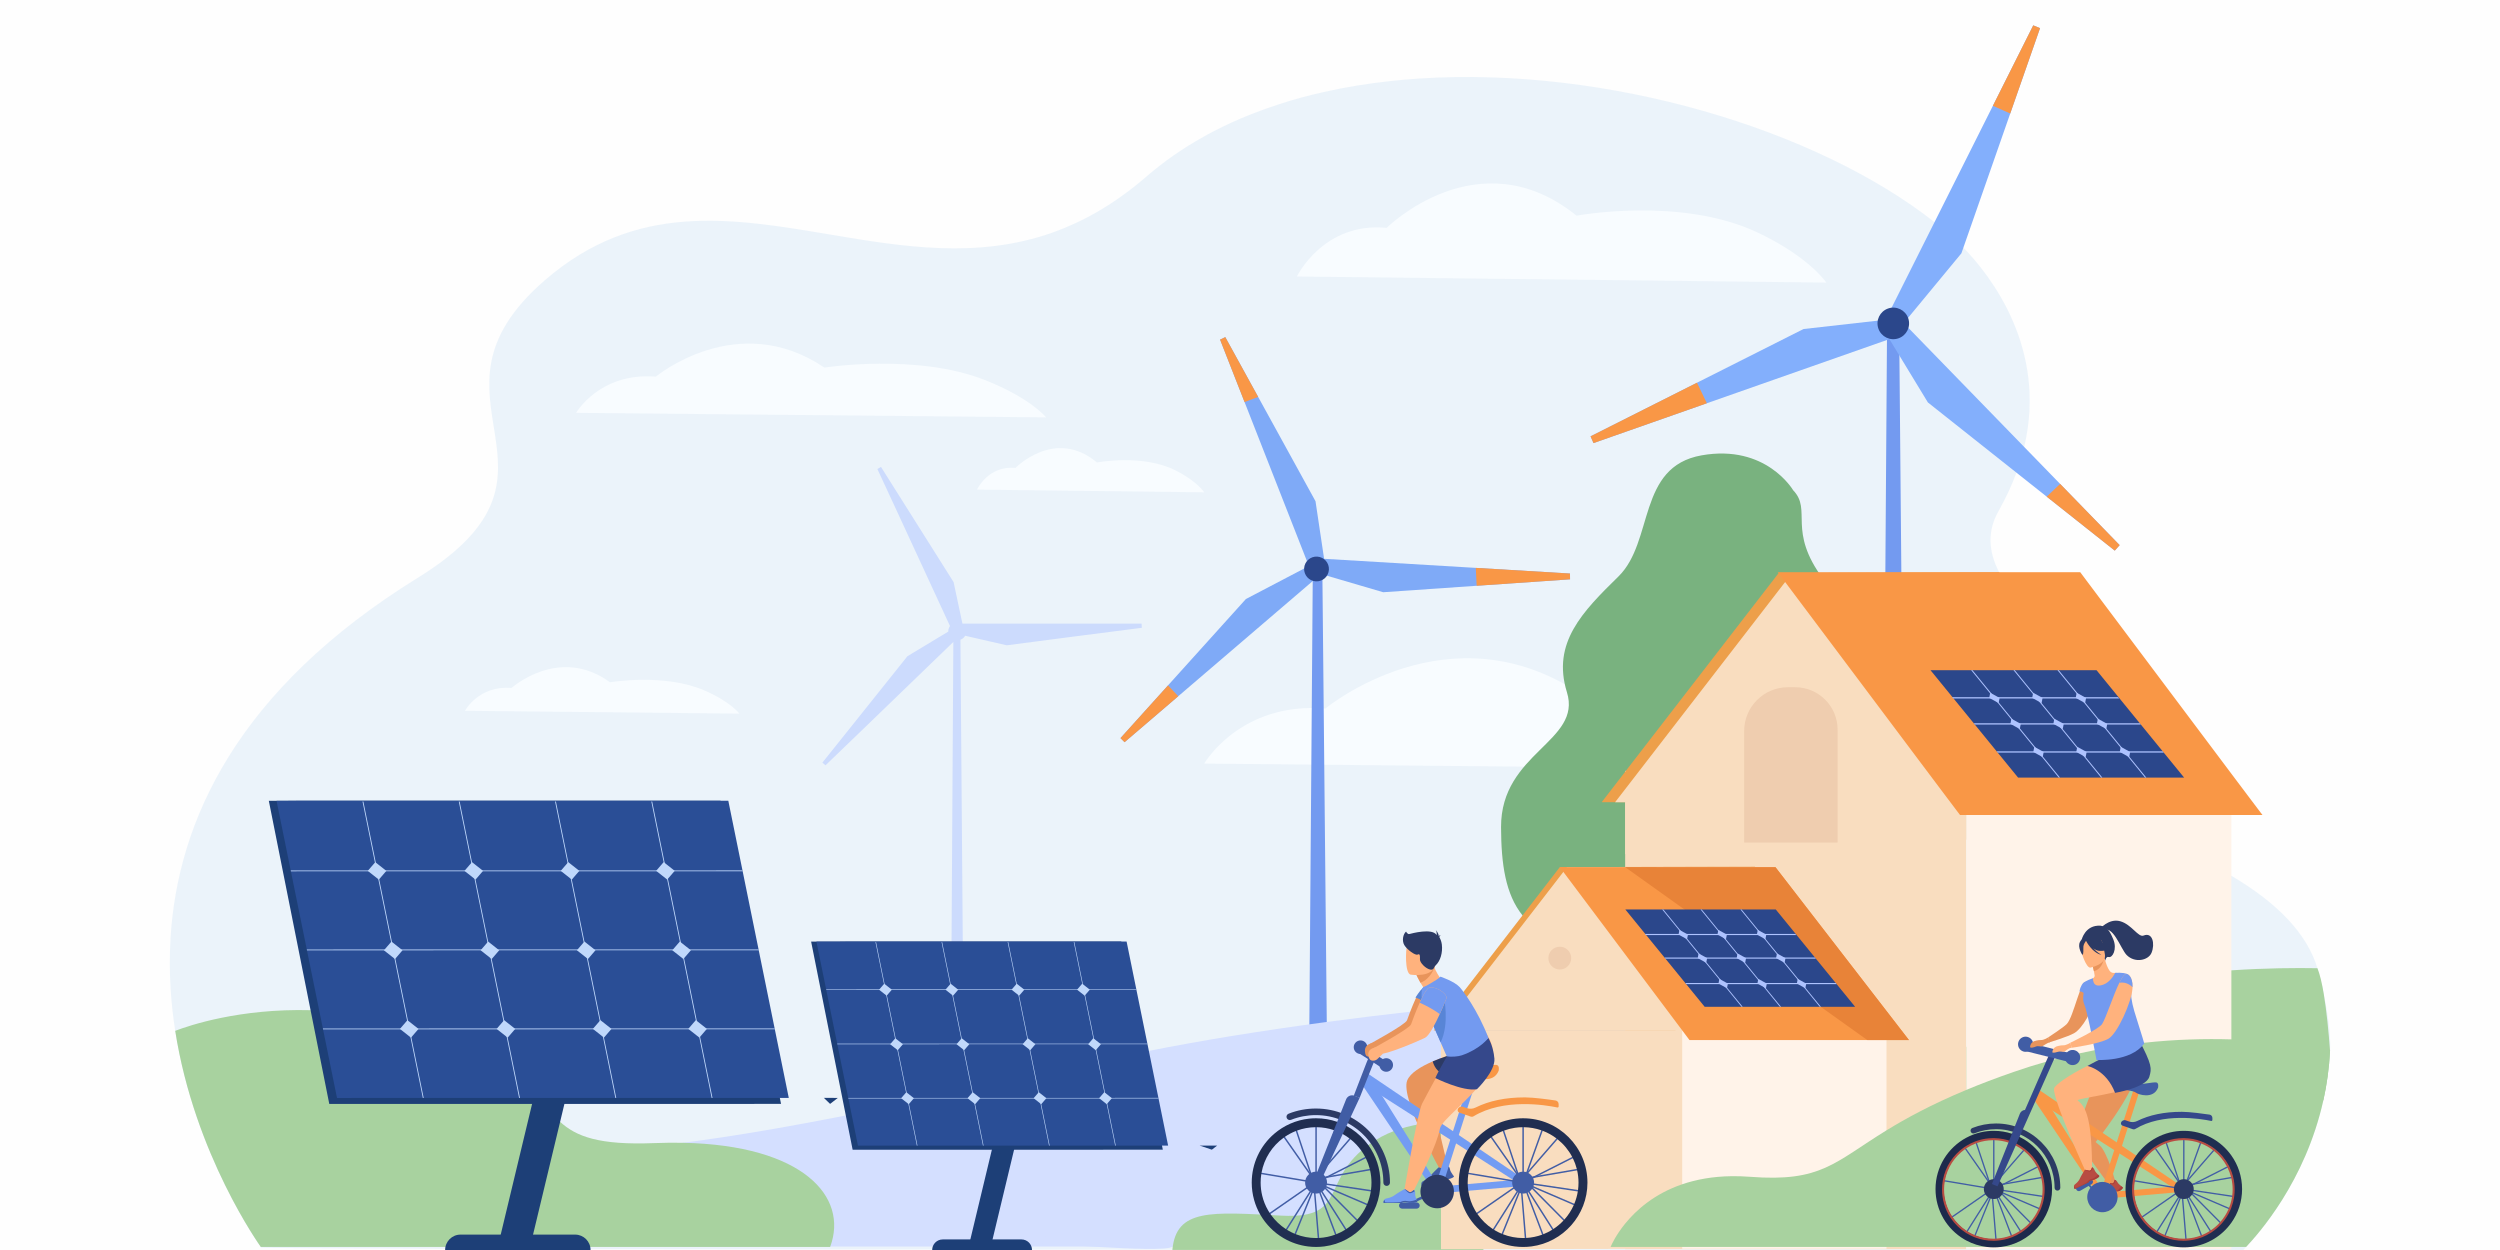 <?xml version="1.0" encoding="UTF-8"?>
<!DOCTYPE svg PUBLIC "-//W3C//DTD SVG 1.0//EN" "http://www.w3.org/TR/2001/REC-SVG-20010904/DTD/svg10.dtd">
<!-- Creator: CorelDRAW 2021.5 -->
<svg xmlns="http://www.w3.org/2000/svg" xml:space="preserve" width="84.666mm" height="42.333mm" version="1.0" style="shape-rendering:geometricPrecision; text-rendering:geometricPrecision; image-rendering:optimizeQuality; fill-rule:evenodd; clip-rule:evenodd"
viewBox="0 0 8466.64 4233.32"
 xmlns:xlink="http://www.w3.org/1999/xlink"
 xmlns:xodm="http://www.corel.com/coreldraw/odm/2003">
 <defs>
  <style type="text/css">
   <![CDATA[
    .fil32 {fill:none}
    .fil0 {fill:#FEFEFE}
    .fil31 {fill:#1D2A4C;fill-rule:nonzero}
    .fil18 {fill:#1D3F77;fill-rule:nonzero}
    .fil24 {fill:#202E51;fill-rule:nonzero}
    .fil19 {fill:#2A4E96;fill-rule:nonzero}
    .fil8 {fill:#2B478B;fill-rule:nonzero}
    .fil23 {fill:#2C3A64;fill-rule:nonzero}
    .fil28 {fill:#35488B;fill-rule:nonzero}
    .fil22 {fill:#415DA5;fill-rule:nonzero}
    .fil27 {fill:#5885D6;fill-rule:nonzero}
    .fil5 {fill:#739AF0;fill-rule:nonzero}
    .fil25 {fill:#739CF3;fill-rule:nonzero}
    .fil4 {fill:#79B27F;fill-rule:nonzero}
    .fil6 {fill:#7FAAF7;fill-rule:nonzero}
    .fil11 {fill:#83AFFC;fill-rule:nonzero}
    .fil2 {fill:#A8D29F;fill-rule:nonzero}
    .fil30 {fill:#AA3E39;fill-rule:nonzero}
    .fil17 {fill:#AEC3FF;fill-rule:nonzero}
    .fil29 {fill:#B84C42;fill-rule:nonzero}
    .fil20 {fill:#C0D8FB;fill-rule:nonzero}
    .fil10 {fill:#CCDBFD;fill-rule:nonzero}
    .fil9 {fill:#D4DFFF;fill-rule:nonzero}
    .fil16 {fill:#E88338;fill-rule:nonzero}
    .fil21 {fill:#E8945B;fill-rule:nonzero}
    .fil1 {fill:#EBF3FA;fill-rule:nonzero}
    .fil14 {fill:#ED9F4A;fill-rule:nonzero}
    .fil15 {fill:#EFCDAF;fill-rule:nonzero}
    .fil3 {fill:#F8FCFF;fill-rule:nonzero}
    .fil7 {fill:#F99746;fill-rule:nonzero}
    .fil12 {fill:#F9DDBF;fill-rule:nonzero}
    .fil26 {fill:#FFB27D;fill-rule:nonzero}
    .fil13 {fill:#FFF3E9;fill-rule:nonzero}
   ]]>
  </style>
   <clipPath id="id0">
    <path d="M-0 0l8466.64 0 0 4233.32 -8466.64 0 0 -4233.32z"/>
   </clipPath>
 </defs>
 <g id="Layer_x0020_1">
  <polygon class="fil0" points="-0,0 8466.64,0 8466.64,4233.32 -0,4233.32 "/>
  <g id="_2721740301776">
  </g>
  <g>
  </g>
  <g style="clip-path:url(#id0)">
   <g id="_2721740305664">
    <path class="fil1" d="M7891.15 3556.92l-0.11 2.03c-3.06,58.94 -10.95,114.63 -22.57,167 -61.4,277.08 -221.62,454.09 -261.59,496.98l-0.05 0.08c-5.39,5.83 -8.73,9.15 -9.13,10.01 -173.6,0 -1295.76,0.2 -2574.49,-0.16 -344.69,-0.09 -700.75,-0.23 -1052.7,-0.45 -159.83,-0.08 -318.79,-0.17 -475.46,-0.27 -114.08,-0.09 -226.95,-0.2 -338.01,-0.28 -421.61,-0.36 -817.56,-0.84 -1157.14,-1.45 -181.78,-0.33 -347.4,-0.69 -492.2,-1.13 -385.55,-1.08 -623.15,-2.47 -623.87,-4.27l-0.42 -1.25c0,0 -0.35,-0.36 -0.39,-0.75l-0.02 -0.08c0,-0.42 -0.45,-0.86 -0.45,-0.86 -1.02,-2.38 -223.14,-309.56 -289.18,-730.99 -15.3,-97.73 -22.24,-201.58 -16.05,-309.2l0 -1.7c23.12,-396.92 224.11,-844.27 838.39,-1223.92 586.97,-363.3 -37.01,-602.94 429.72,-1007.43 308.17,-266.65 632.6,-210.57 966.01,-154.48 246.99,41.54 498.91,83.08 752.78,-6.57 105.13,-37.4 211.09,-97.11 317.05,-188.77 59.69,-51.7 124.86,-97.12 194.65,-135.82 10.95,-6.29 21.45,-12.19 32.38,-17.66 42.05,-21.85 85.36,-41.61 130.36,-59.27 29.83,-11.78 60.52,-22.71 91.65,-32.8 49.59,-16.38 100.47,-30.27 152.2,-41.61 73.58,-16.83 149.69,-29.03 227.03,-37.43 33.66,-3.79 67.73,-6.73 102.19,-8.84 631.41,-39.81 1337.94,170.58 1739.78,486.77 22.28,17.52 43.6,35.38 63.95,53.54 8.45,7.54 20.07,18.49 33.85,32.66 93.77,96.64 284.78,342.6 205.91,675.2 -6.74,28.37 -15.42,57.4 -26.24,86.98 -15.6,42.36 -35.67,85.91 -60.9,130.57 -39.06,69.37 -33.22,137.49 2.1,206.46l0.4 0.42 0.06 0c1.92,3.71 3.96,7.43 6.06,11.14 7.37,13.01 15.82,26.04 25.17,39.09 5.33,7.49 11,14.95 16.96,22.4 1.47,1.86 2.95,3.72 4.48,5.6 3.06,3.75 6.12,7.47 9.35,11.21l0 0.02c2.55,3 5.1,5.96 7.77,8.96 2.61,2.99 5.21,5.98 7.99,9.01 2.72,2.99 5.44,5.96 8.28,8.95 2.78,3 5.55,5.99 8.45,9.01 2.89,3 5.78,5.99 8.73,8.98 2.95,3 5.95,6 8.95,8.99l0.06 0c50.74,50.36 64.75,113.88 77.84,188.09 5.16,28.92 10.15,59.49 17.18,91.51 0.29,1.42 0.63,2.86 0.91,4.3 6.01,26.97 13.55,54.98 23.81,83.92 0.45,1.42 0.96,2.86 1.53,4.3 9.07,25.14 20.3,51.01 34.42,77.54 1.3,2.47 2.6,4.94 4.02,7.4l0 0.03c1.02,1.97 2.16,3.91 3.29,5.88 0.79,1.44 1.59,2.85 2.44,4.3 1.36,2.44 2.78,4.87 4.25,7.32l0.06 0.05c0.56,1 1.19,2.05 1.87,3.08 10.09,16.82 21.48,33.91 34.35,51.2 5.56,7.6 11.46,15.25 17.69,22.93 33.17,41.06 74.73,83.39 127.28,126.75 69.28,57.17 157.61,116.16 270.89,176.6 18.03,9.62 35.43,19.38 52.1,29.25 157.5,93.01 256.15,196.37 291.47,313.01 4.99,16.46 13.38,48.65 21.54,87.32 12.42,59.28 24.1,133.85 21.32,190.6z"/>
    <path class="fil2" d="M7890.87 3556.87c0.05,0.69 0.11,1.39 0.17,2.08 -3.06,58.94 -10.95,114.63 -22.57,167l-311.65 48.88 -64.29 10.09 -36.62 5.74 -253.54 39.78 -22.68 3.56 -50.97 8.01 -13.27 2.07 -0.05 0c0,0 -10.95,1.28 -29.88,3.08 -1.59,0.17 -3.23,0.31 -4.93,0.47 -12.65,1.17 -28.29,2.52 -46.21,3.89 -6.75,0.52 -13.78,1.02 -21.15,1.52 -1.36,0.08 -2.77,0.19 -4.19,0.28 -10.26,0.69 -21.04,1.33 -32.32,1.97 -23.19,1.24 -48.19,2.33 -74.21,2.96 -10.15,0.25 -20.41,0.44 -30.79,0.58 -5.38,0.06 -10.88,0.09 -16.33,0.09 -6.57,0.02 -13.15,0.02 -19.78,-0.03 -9.81,-0.06 -19.62,-0.22 -29.43,-0.47 -7.2,-0.17 -14.45,-0.39 -21.65,-0.64 -10.04,-0.39 -20.02,-0.88 -30,-1.47 -1.53,-0.08 -3.06,-0.19 -4.59,-0.3 -4.59,-0.28 -9.24,-0.59 -13.83,-0.95 -22.85,-1.71 -45.13,-4.07 -66.33,-7.21 -3.58,-0.52 -7.09,-1.07 -10.61,-1.66 -79.76,-13.03 -142.07,-37.9 -156.36,-82.42 -13.04,-40.78 15.14,-98.81 108.06,-179.51 15.48,-13.42 31.58,-26.29 48.3,-38.57 107.84,-79.28 240.62,-135.48 379.75,-175.16 5.78,-1.66 11.5,-3.27 17.29,-4.84 0.9,-0.26 1.81,-0.5 2.66,-0.75 1.59,-0.42 3.18,-0.86 4.76,-1.28 3.12,-0.86 6.3,-1.69 9.36,-2.5 5.5,-1.47 11,-2.91 16.5,-4.29 27.78,-7.1 55.73,-13.55 83.68,-19.43 7.03,-1.5 14.06,-2.95 21.15,-4.36 3.28,-0.66 6.57,-1.33 9.86,-1.97 2.27,-0.47 4.54,-0.91 6.8,-1.33 3.46,-0.66 6.92,-1.33 10.38,-1.97 116.45,-21.98 231.77,-34.62 335.46,-41.58 116.79,-7.88 218.96,-8.51 291.47,-7.23 8.33,20.23 15.53,51.09 21.54,87.32 9.47,56.92 16.33,127.17 21.04,190.55z"/>
    <path class="fil3" d="M4392.1 936.43c0,0 89.66,-185.41 304.05,-164.8 0,0 311.26,-309.03 643.16,-41.2 0,0 352.82,-66.37 614.08,57.45 174.22,82.55 231.77,169.15 231.77,169.15l-1793.06 -20.6z"/>
    <path class="fil3" d="M4078.22 2586.04c0,0 121.04,-209.84 410.48,-186.53 0,0 420.23,-349.73 868.36,-46.63 0,0 476.31,-75.1 829.12,65.04 235.16,93.43 312.89,191.43 312.89,191.43l-2420.85 -23.31z"/>
    <path class="fil4" d="M6072.68 1660.14c0,0 -91.51,-156.87 -310.12,-118.03 -218.59,38.84 -160.43,291.41 -281.38,410.13 -120.99,118.73 -226.48,224.51 -174.53,392.21 51.93,167.73 -223.89,203.58 -223.09,456.86 0.81,253.26 59.75,402.55 398.81,422.27 339.09,19.7 881.43,-69.9 954.9,-172.06 73.42,-102.16 61.06,-326.45 -123.37,-612.64 -184.36,-286.18 -15.87,-311.86 -139.12,-477.57 -123.25,-165.73 -36.45,-232.92 -102.1,-301.17z"/>
    <path class="fil3" d="M1951.1 1398.21c0,0 79.58,-137.98 269.9,-122.65 0,0 276.31,-229.97 570.97,-30.66 0,0 313.2,-49.39 545.17,42.76 154.66,61.43 205.73,125.88 205.73,125.88l-1591.77 -15.33z"/>
    <polygon class="fil5" points="4496.37,3771.98 4432.03,3771.98 4445.89,1947.56 4478.5,1947.56 "/>
    <polygon class="fil6" points="4458.17,1957.26 3990.3,2357.9 3808.47,2513.62 3794.68,2499.7 3955.71,2321.17 4219.44,2028.68 4427.9,1919.47 "/>
    <polygon class="fil7" points="3990.3,2357.9 3808.47,2513.62 3794.68,2499.7 3955.71,2321.17 "/>
    <polygon class="fil6" points="4489.94,1930.27 4444.28,1946.49 4214.89,1361.62 4131.95,1150.15 4149.63,1141.73 4260.92,1344.16 4455.18,1697.52 "/>
    <polygon class="fil7" points="4260.92,1344.16 4214.89,1361.62 4131.95,1150.15 4149.63,1141.73 "/>
    <polygon class="fil6" points="5317.22,1961.92 5011.9,1983.03 4684.45,2005.67 4458.64,1939.42 4463.13,1891.18 4997.92,1923.23 5316.97,1942.34 "/>
    <polygon class="fil7" points="5317.22,1961.92 5000.97,1983.79 4997.92,1923.23 5316.97,1942.34 "/>
    <path class="fil8" d="M4461.11 1885.04c-23.15,-1.39 -43.06,16.26 -44.45,39.41 -1.38,23.15 16.28,43.05 39.43,44.44 23.15,1.39 43.05,-16.26 44.44,-39.42 1.39,-23.15 -16.25,-43.05 -39.42,-44.43z"/>
    <path class="fil9" d="M2308.05 4221.62l1591.76 0 663.6 -0.41 1200 0c0,0 0.73,-1.22 2.1,-3.63 0.9,-1.72 2.21,-4.02 3.91,-6.96l0.68 -0.86c0,0 0,0 0,-0.44 0,0 0.62,-0.47 0.62,-0.89 2.67,-3.52 4.65,-7.51 7.31,-12.31 1.31,-2.22 2.61,-4.88 4.65,-7.51 0,-0.42 0,-0.42 0,-0.89 0.63,-0.44 0.63,-0.44 0.63,-0.44 9.07,-15.72 20.35,-36.18 33.39,-60.91 1.19,-2.25 2.33,-4.49 3.57,-6.8 6.47,-18.68 13.61,-39.59 21.21,-62.62 18.03,-55.95 38.78,-124.2 59.02,-201.25 7.88,-30.41 15.81,-62.1 23.35,-95.15 4.43,-19.07 8.85,-38.92 13.1,-58.96 1.19,-5.91 2.44,-11.79 3.63,-17.66 7.77,-37.54 15.08,-76.25 21.71,-115.78 12.93,-77.38 23.19,-158.03 28.97,-239.78 -515.44,26.56 -1509.02,96.51 -2256.37,263.4 -1054.56,235.54 -1315.17,273.55 -1761.89,315.83 -250.01,23.62 35.26,180.48 335.05,314.02z"/>
    <path class="fil9" d="M2978.36 3966.57c0,0 1707.95,-520.21 2138,-557.89 430.08,-37.67 18.08,50.38 18.08,50.38 0,0 -1168.86,304.07 -1440.56,433.76 -574.54,274.25 -715.52,73.75 -715.52,73.75z"/>
    <path class="fil9" d="M3494.24 4206.74c0,0 1423.45,-653.78 1808.64,-760.02 385.17,-106.23 24.82,42.25 24.82,42.25 0,0 -1123.92,586.08 -1359.35,734.04 -34.08,21.43 -474.11,-16.27 -474.11,-16.27z"/>
    <path class="fil10" d="M3220.7 3498.06l7.98 -1324.03 -307.79 297.26 -125.29 120.68 -10.51 -9.26 109.32 -136.65 178.72 -223.67 138.72 -83.67c-0.41,-0.42 -0.41,-0.42 -0.41,-0.84 0,-6.73 2.52,-12.62 5.87,-17.66l-176.57 -382.19 -69.39 -149.68 12.2 -7.15 89.58 142.11 156.38 248.08 29.86 140.41 606.7 0 0.87 14.31 -228.73 29.43 -228.74 29.85 -140.84 -32.37c-3.38,6.31 -9.26,10.92 -15.97,13.45l10.06 1302.15c-14.69,7.16 -29,16.83 -42.02,29.44z"/>
    <polygon class="fil5" points="6454.85,3696.85 6372.92,3696.85 6390.55,1140.93 6432.11,1140.93 "/>
    <polygon class="fil11" points="6397.47,1059.49 6749.21,358.35 6885.9,85.83 6908.91,95.37 6807.94,384.43 6642.56,857.9 6451.67,1088.92 "/>
    <polygon class="fil7" points="6749.21,358.35 6885.9,85.83 6908.91,95.37 6807.94,384.43 "/>
    <polygon class="fil11" points="6373.49,1106.86 6419.13,1065.29 6976.89,1638.82 7178.55,1846.19 7162,1864.79 6931.48,1682.02 6529.12,1362.97 "/>
    <polygon class="fil7" points="6931.48,1682.02 6976.89,1638.82 7178.55,1846.19 7162,1864.79 "/>
    <polygon class="fil11" points="5386.64,1477.71 5734.68,1302.34 6107.94,1114.27 6405.75,1080.68 6424.29,1139.52 5780.59,1365.67 5396.59,1500.58 "/>
    <polygon class="fil7" points="5386.64,1477.71 5747.13,1296.07 5780.59,1365.67 5396.59,1500.58 "/>
    <path class="fil8" d="M6429.67 1145.74c27.84,-9.79 42.53,-40.32 32.72,-68.19 -9.81,-27.87 -40.31,-42.52 -68.21,-32.73 -27.83,9.79 -42.52,40.32 -32.71,68.19 9.81,27.87 40.31,42.52 68.2,32.73z"/>
    <path class="fil2" d="M5205.44 3837.1c0,0 -343.75,-102.17 -545,23.04 -201.27,125.23 -82.2,269.33 -320.32,256.8 -238.09,-12.53 -357.14,-24.56 -369.67,116.16l1052.64 0 182.35 -396z"/>
    <polygon class="fil12" points="5503.85,4230.64 6659.2,4230.64 6659.2,2610.69 5503.85,2610.69 "/>
    <path class="fil13" d="M7556.88 2653.79l0 1576.71 -897.71 0 0 -1620.04 858.59 0c13.44,14.31 26.48,28.62 39.12,43.33z"/>
    <path class="fil14" d="M6882.83 2081.55l-91.22 187.94 -40.36 82.81 -1.25 3.38 -1.7 2.94 -1.25 2.52 -2.1 4.22 -0.85 2.08 -39.91 82 -2.15 4.22 -4.99 10.92 -71.1 145.88 -16.38 34.08 -23.14 47.07 -12.18 25.23 -1149.94 0 79.46 -102.99 2.52 -3.39 517.18 -669.35 0.39 -0.42 45.47 0 701.25 -2.51c24.83,47.5 63.95,95.44 112.25,143.37z"/>
    <polygon class="fil12" points="6659.17,2709.21 6659.17,2843.93 5503.85,2892.75 5503.85,2717.03 5469.64,2717.03 6069.28,1940.52 "/>
    <path class="fil15" d="M6079.54 2327.35l-24.1 0c-82.09,0 -148.59,66.53 -148.59,148.57l0 377.54 316.47 0 0 -382.36c0,-79.38 -64.35,-143.75 -143.78,-143.75z"/>
    <polygon class="fil7" points="7662.22,2760.14 6637.91,2760.14 6586.21,2691.61 6525.26,2610.46 6045.52,1970.97 6023.24,1941.11 6020.75,1937.75 7044.93,1937.75 7047.48,1941.11 7069.76,1970.97 7549.51,2610.46 7610.46,2691.61 "/>
    <polygon class="fil14" points="5943.87,2934.72 5674.38,3489.58 4855.59,3489.58 5282.48,2936.74 "/>
    <polygon class="fil12" points="5968.42,2934.72 5698.92,3489.58 4880.13,3489.58 5306.99,2936.74 "/>
    <polygon class="fil12" points="5697.11,3489.58 5697.11,4229.11 4880.13,4230.69 4880.13,3489.58 "/>
    <polygon class="fil13" points="5697.11,4229.11 6388.92,4229.11 6388.92,3489.58 5697.11,3489.58 "/>
    <polygon class="fil7" points="6465,3522.38 5721.76,3522.38 5282.46,2936.72 5503.85,2936.77 6012.87,2936.88 "/>
    <path class="fil15" d="M5243.83 3244.78c0,-21.35 17.3,-38.61 38.65,-38.61 21.32,0 38.62,17.26 38.62,38.61 0,21.32 -17.3,38.62 -38.62,38.62 -21.35,0 -38.65,-17.3 -38.65,-38.62z"/>
    <polygon class="fil16" points="6465,3522.38 6323.94,3522.38 5503.85,2936.77 6012.87,2936.88 "/>
    <polygon class="fil8" points="6834.47,2633.39 7396.77,2633.39 7100.15,2269.63 6537.85,2269.63 "/>
    <polygon class="fil17" points="6614.44,2365.44 7176.74,2365.44 7173.23,2361.17 6610.93,2361.17 "/>
    <polygon class="fil17" points="6967.93,2269.6 7264.56,2633.39 7268.87,2633.39 6972.24,2269.6 "/>
    <polygon class="fil17" points="6819,2269.6 7115.62,2633.39 7119.88,2633.39 6823.25,2269.6 "/>
    <polygon class="fil17" points="6675.62,2269.6 6972.24,2633.39 6976.55,2633.39 6679.93,2269.6 "/>
    <polygon class="fil17" points="6687.92,2453.66 7250.16,2453.66 7246.7,2449.36 6684.4,2449.36 "/>
    <polygon class="fil17" points="6765.48,2548.81 7327.77,2548.81 7324.32,2544.54 6762.02,2544.54 "/>
    <polygon class="fil17" points="7061.54,2381.1 7064.82,2363.61 7032.96,2346.06 7029.73,2363.61 "/>
    <polygon class="fil17" points="6914.19,2381.1 6917.42,2363.61 6885.61,2346.06 6882.38,2363.61 "/>
    <polygon class="fil17" points="6768.71,2381.1 6771.94,2363.61 6740.08,2346.06 6736.9,2363.61 "/>
    <polygon class="fil17" points="7133.26,2469.04 7136.49,2451.52 7104.68,2434 7101.45,2451.52 "/>
    <polygon class="fil17" points="6985.85,2469.04 6989.08,2451.52 6957.28,2434 6954.04,2451.52 "/>
    <polygon class="fil17" points="6840.37,2469.04 6843.6,2451.52 6811.8,2434 6808.56,2451.52 "/>
    <polygon class="fil17" points="7210.81,2564.19 7214.05,2546.67 7182.24,2529.15 7179.01,2546.67 "/>
    <polygon class="fil17" points="7063.46,2564.19 7066.7,2546.67 7034.89,2529.15 7031.66,2546.67 "/>
    <polygon class="fil17" points="6917.93,2564.19 6921.22,2546.67 6889.41,2529.15 6886.12,2546.67 "/>
    <polygon class="fil8" points="5773.1,3409.6 6282.62,3409.6 6013.83,3079.96 5504.32,3079.96 "/>
    <polygon class="fil17" points="5573.72,3166.8 6083.22,3166.8 6080.05,3162.91 5570.56,3162.91 "/>
    <polygon class="fil17" points="5894.09,3079.96 6162.82,3409.6 6166.73,3409.6 5897.94,3079.96 "/>
    <polygon class="fil17" points="5759.1,3079.96 6027.83,3409.6 6031.69,3409.6 5762.95,3079.96 "/>
    <polygon class="fil17" points="5629.17,3079.96 5897.94,3409.6 5901.8,3409.6 5633.04,3079.96 "/>
    <polygon class="fil17" points="5640.28,3246.72 6149.78,3246.72 6146.61,3242.84 5637.12,3242.84 "/>
    <polygon class="fil17" points="5710.59,3332.95 6220.08,3332.95 6216.91,3329.06 5707.43,3329.06 "/>
    <polygon class="fil17" points="5978.85,3180.99 5981.8,3165.13 5953,3149.24 5950.05,3165.13 "/>
    <polygon class="fil17" points="5845.33,3180.99 5848.28,3165.13 5819.42,3149.24 5816.53,3165.13 "/>
    <polygon class="fil17" points="5713.5,3180.99 5716.44,3165.13 5687.61,3149.24 5684.67,3165.13 "/>
    <polygon class="fil17" points="6043.82,3260.67 6046.77,3244.78 6017.91,3228.89 6015.02,3244.78 "/>
    <polygon class="fil17" points="5910.3,3260.67 5913.2,3244.78 5884.39,3228.89 5881.5,3244.78 "/>
    <polygon class="fil17" points="5778.43,3260.67 5781.38,3244.78 5752.56,3228.89 5749.63,3244.78 "/>
    <polygon class="fil17" points="6114.12,3346.89 6117.07,3331 6088.27,3315.12 6085.32,3331 "/>
    <polygon class="fil17" points="5980.61,3346.89 5983.55,3331 5954.7,3315.12 5951.75,3331 "/>
    <polygon class="fil17" points="5848.79,3346.89 5851.68,3331 5822.88,3315.12 5819.93,3331 "/>
    <path class="fil2" d="M2811.84 4221.62c-0.17,0.48 -0.33,0.92 -0.5,1.39l-1928.32 0 -0.02 -0.08c0,-0.42 -0.44,-0.86 -0.44,-0.86 -1.03,-2.38 -223.15,-309.56 -289.19,-730.99 48.27,-18.55 218.68,-76.16 458.43,-69.92 9.65,0.25 19.41,0.61 29.28,1.08 88.47,4.13 185.7,17.13 289.19,43.83 3.63,0.95 7.29,1.89 10.95,2.86 1.02,0.28 2.05,0.55 3.08,0.83 7.32,1.97 14.63,3.99 22.01,6.1 8.27,2.35 16.52,4.8 24.87,7.32 2.97,0.91 5.96,1.83 8.95,2.74 11.04,3.44 22.13,7.05 33.3,10.79 130.25,43.83 211.06,91.07 267.31,136.73 1.16,0.94 2.33,1.89 3.5,2.83 27,22.32 48.26,44.24 66.64,65.17 5.02,5.72 9.85,11.34 14.5,16.89 5.77,6.9 11.31,13.67 16.75,20.29 18.21,22.24 35.04,42.75 54.78,60.66 54.45,49.55 131,79.49 319.73,71.97 33.85,-1.35 66.2,-1.66 97.11,-0.99 405.85,8.45 560.18,182.39 498.09,351.36z"/>
    <path class="fil2" d="M7891.15 3556.92l-0.28 -0.05c-73.99,-14.78 -190.21,-32.58 -334.05,-36.85 -89.07,-2.66 -188.85,-0.13 -295.72,11.51 -3.74,0.41 -7.54,0.83 -11.34,1.24 -11.17,1.31 -22.39,2.67 -33.67,4.16 -24.72,3.22 -49.72,6.96 -75.07,11.23l-0.05 0c-7.54,1.28 -15.03,2.58 -22.63,3.97 -8.1,1.44 -16.27,2.96 -24.43,4.54 -17.58,3.38 -35.26,7.05 -53.01,10.98 -7.82,1.72 -15.7,3.52 -23.58,5.38 -7.83,1.8 -15.71,3.71 -23.65,5.66 -9.58,2.38 -19.22,4.82 -28.85,7.34l-0.06 0c-3.01,0.81 -6.01,1.61 -9.02,2.42l0 0c-8.84,2.38 -17.74,4.82 -26.64,7.34 -35.95,10.18 -72.29,21.57 -108.86,34.3 -60.04,20.73 -113.39,41.16 -161.07,61.07 -60.49,25.2 -111.97,49.57 -156.36,72.61 -43.94,22.68 -81.19,44.22 -113.9,64.32 -177.16,108.9 -220.82,176.1 -462.56,157.28 -21.54,-1.64 -42.13,-2.31 -61.91,-2.03 -64.75,0.84 -120.17,11.28 -167.33,27.39 -94.53,32.27 -155.94,87.36 -193.28,133.32 -30.78,37.88 -45.25,69.54 -48.5,77.13 -0.49,1.14 -0.72,1.75 -0.72,1.75l2152.27 0c39.97,-42.89 200.19,-219.9 261.59,-496.98 11.62,-52.37 19.51,-108.06 22.57,-167l0.11 -2.03z"/>
    <path class="fil3" d="M1574.73 2407.2c0,0 46.46,-86.92 157.58,-77.27 0,0 161.31,-144.86 333.34,-19.33 0,0 182.85,-31.08 318.27,26.95 90.29,38.7 120.11,79.29 120.11,79.29l-929.3 -9.64z"/>
    <path class="fil3" d="M3308.64 1658.17c0,0 38.47,-82.66 130.49,-73.47 0,0 133.6,-137.77 276.05,-18.37 0,0 151.42,-29.58 263.56,25.61 74.78,36.8 99.48,75.41 99.48,75.41l-769.58 -9.18z"/>
    <polygon class="fil18" points="1688.95,4209.54 1798.77,4208.18 2055.24,3139.49 1945.43,3140.87 "/>
    <path class="fil18" d="M1507.53 4233.33l492.46 0c0,-28.81 -23.35,-52.18 -52.17,-52.18l-388.12 0c-28.81,0 -52.17,23.37 -52.17,52.18z"/>
    <polygon class="fil18" points="2645.11,3738.51 2597.81,3501.39 2597.72,3500.89 2440.31,2711.71 910.35,2711.93 1115.16,3738.73 1405.77,3738.71 1408.5,3738.71 1733.73,3738.65 1734.73,3738.65 2058.54,3738.62 2060.76,3738.6 2383.85,3738.57 2386.78,3738.57 "/>
    <polygon class="fil19" points="2671.32,3718.22 1141.36,3718.44 936.56,2711.93 2466.51,2711.71 "/>
    <polygon class="fil20" points="1434.9,3718.41 1431.97,3718.41 1227.72,2714.59 1230.65,2714.59 "/>
    <polygon class="fil20" points="1760.94,3718.36 1758,3718.36 1553.75,2714.57 1556.68,2714.57 "/>
    <polygon class="fil20" points="2086.96,3718.3 2084.03,3718.3 1879.78,2714.51 1882.7,2714.51 "/>
    <polygon class="fil20" points="2412.98,3718.28 2410.06,3718.28 2205.8,2714.46 2208.73,2714.46 "/>
    <polygon class="fil20" points="2515.12,2950.58 985.16,2950.8 984.6,2948.06 2514.56,2947.84 "/>
    <polygon class="fil20" points="2569.57,3218.2 1039.61,3218.39 1039.05,3215.64 2569.01,3215.42 "/>
    <polygon class="fil20" points="2624.02,3485.78 1094.06,3485.98 1093.5,3483.23 2623.46,3483.01 "/>
    <polygon class="fil20" points="1282.98,2978.97 1245.46,2949.38 1270.93,2919.81 1308.45,2949.38 "/>
    <polygon class="fil20" points="1337.71,3247.94 1300.19,3218.36 1325.67,3188.78 1363.18,3218.36 "/>
    <polygon class="fil20" points="1610.47,2978.94 1572.95,2949.36 1598.43,2919.75 1635.95,2949.33 "/>
    <polygon class="fil20" points="1665.2,3247.89 1627.69,3218.3 1653.17,3188.73 1690.68,3218.3 "/>
    <polygon class="fil20" points="1936.5,2978.88 1898.99,2949.3 1924.46,2919.72 1961.98,2949.3 "/>
    <polygon class="fil20" points="2259.6,2978.83 2222.08,2949.25 2247.55,2919.66 2285.07,2949.25 "/>
    <polygon class="fil20" points="1391.88,3514.17 1354.36,3484.59 1379.83,3454.98 1417.35,3484.56 "/>
    <polygon class="fil20" points="1719.37,3514.11 1681.85,3484.54 1707.33,3454.95 1744.85,3484.54 "/>
    <polygon class="fil20" points="2045.41,3514.06 2007.89,3484.48 2033.36,3454.9 2070.88,3484.48 "/>
    <polygon class="fil20" points="2368.5,3514.03 2330.99,3484.45 2356.46,3454.85 2393.97,3484.42 "/>
    <polygon class="fil20" points="2314.32,3247.8 2276.81,3218.22 2302.29,3188.64 2339.8,3218.22 "/>
    <polygon class="fil20" points="1991.24,3247.86 1953.72,3218.28 1979.19,3188.67 2016.71,3218.25 "/>
    <polygon class="fil18" points="3281.55,4217 3356.96,4216.06 3533.03,3482.32 3457.62,3483.26 "/>
    <path class="fil18" d="M3156.99 4233.33l338.11 0c0,-19.77 -16.05,-35.82 -35.82,-35.82l-266.47 0c-19.77,0 -35.82,16.05 -35.82,35.82z"/>
    <polygon class="fil18" points="3938.05,3893.6 3905.55,3730.81 3905.5,3730.45 3797.43,3188.64 2746.98,3188.78 2887.6,3893.76 3087.12,3893.74 3089.01,3893.74 3312.29,3893.71 3312.99,3893.71 3535.31,3893.69 3536.83,3893.66 3758.64,3893.63 3760.67,3893.63 3760.67,3893.63 "/>
    <polygon class="fil19" points="3956.01,3879.68 2905.59,3879.82 2764.97,3188.78 3815.39,3188.64 "/>
    <polygon class="fil20" points="3107.11,3879.8 3105.11,3879.8 2964.89,3190.61 2966.89,3190.61 "/>
    <polygon class="fil20" points="3330.98,3879.77 3328.96,3879.77 3188.73,3190.58 3190.73,3190.58 "/>
    <polygon class="fil20" points="3554.82,3879.74 3552.8,3879.74 3412.57,3190.55 3414.57,3190.55 "/>
    <polygon class="fil20" points="3778.66,3879.71 3776.64,3879.71 3636.42,3190.53 3638.41,3190.53 "/>
    <polygon class="fil20" points="3848.78,3352.62 2798.34,3352.79 2797.96,3350.88 3848.39,3350.74 "/>
    <polygon class="fil20" points="3886.18,3536.35 2835.73,3536.52 2835.35,3534.61 3885.79,3534.47 "/>
    <polygon class="fil20" points="3923.55,3720.07 2873.12,3720.22 2872.74,3718.33 3923.16,3718.19 "/>
    <polygon class="fil20" points="3002.81,3372.12 2977.06,3351.83 2994.55,3331.5 3020.31,3351.8 "/>
    <polygon class="fil20" points="3040.38,3556.78 3014.63,3536.49 3032.12,3516.17 3057.87,3536.46 "/>
    <polygon class="fil20" points="3227.65,3372.09 3201.9,3351.77 3219.39,3331.47 3245.15,3351.77 "/>
    <polygon class="fil20" points="3265.25,3556.76 3239.49,3536.43 3256.99,3516.14 3282.74,3536.43 "/>
    <polygon class="fil20" points="3451.52,3372.06 3425.74,3351.74 3443.23,3331.41 3468.99,3351.74 "/>
    <polygon class="fil20" points="3673.34,3372.04 3647.58,3351.71 3665.08,3331.39 3690.83,3351.71 "/>
    <polygon class="fil20" points="3077.59,3739.57 3051.83,3719.25 3069.33,3698.95 3095.08,3719.25 "/>
    <polygon class="fil20" points="3302.42,3739.54 3276.67,3719.22 3294.16,3698.9 3319.92,3719.22 "/>
    <polygon class="fil20" points="3526.3,3739.51 3500.51,3719.19 3518,3698.87 3543.76,3719.19 "/>
    <polygon class="fil20" points="3748.11,3739.48 3722.36,3719.16 3739.85,3698.84 3765.61,3719.16 "/>
    <polygon class="fil20" points="3710.93,3556.7 3685.18,3536.38 3702.65,3516.06 3728.4,3536.38 "/>
    <polygon class="fil20" points="3489.09,3556.73 3463.33,3536.41 3480.83,3516.12 3506.58,3536.41 "/>
    <path class="fil21" d="M4881.82 3970.42l24.98 -4.88c0,0 -59.72,-236.26 -51.54,-255.75 6.62,-16.19 75.49,-27.89 109.23,-56.2 7.23,-6.04 12.7,-12.66 15.8,-20.26 17.97,-43.91 -11.31,-76.49 -11.31,-76.49 0,0 -61.24,14.05 -116.85,37.84 -39.59,16.97 -76.27,39.04 -86.42,64.57 -24.37,61.85 116.11,311.17 116.11,311.17z"/>
    <path class="fil22" d="M4813.81 4006.85c0.39,-2.47 2.03,-4.66 4.43,-5.99 5.97,-3.27 18.14,-7.98 27.23,-20.15 5.13,-6.82 26.31,-27.06 26.31,-27.06l0.14 -0.06c0.53,-0.14 3.3,-0.08 16.75,5.41 6.92,2.83 14.13,-10.2 14.13,-10.2 0,0 2.22,0.88 4.27,3.08 1.64,1.69 3.16,4.24 3.39,7.81 0.36,4.99 5.54,13.15 9.39,18.55 2.33,3.3 4.19,5.57 4.19,5.57 0,0 1.44,2.83 -10.37,7.29l-14.11 3.67c-4.91,0.55 -8.71,0.25 -13.72,0.94 -7.57,1.05 -10.29,4.6 -10.82,5.4l-0.08 0.14 -60.02 15.53c-2,-1.53 -1.69,-6.33 -1.11,-9.93z"/>
    <path class="fil23" d="M4696.15 4016.28c6.15,0 11.17,-4.99 11.17,-11.14 0,-138.38 -112.58,-250.96 -250.95,-250.96 -31.94,0 -63.07,5.93 -92.46,17.6 -5.74,2.25 -8.51,8.76 -6.24,14.47 2.28,5.71 8.71,8.51 14.47,6.27 26.76,-10.65 55.12,-16.05 84.23,-16.05 126.09,0 228.64,102.58 228.64,228.67 0,6.15 4.99,11.14 11.14,11.14z"/>
    <path class="fil22" d="M4494.24 4005.1c0,-20.51 -16.63,-37.15 -37.18,-37.15 -20.51,0 -37.15,16.64 -37.15,37.15 0,20.55 16.64,37.18 37.15,37.18 20.55,0 37.18,-16.63 37.18,-37.18z"/>
    <polygon class="fil22" points="4461.14,4003.44 4524.1,3827.95 4519.36,3826.23 4456.37,4001.75 "/>
    <polygon class="fil22" points="4634.94,4084.25 4636.94,4079.63 4458.73,4003.08 4341.57,3835.71 4337.43,3838.62 4455.43,4007.16 4456.09,4007.43 "/>
    <path class="fil22" d="M4527.73 4198.65l4.8 -1.61c-1.28,-3.77 -70.17,-185.11 -73.11,-192.82l-1.78 -4.71 -111.03 175.57 4.27 2.69 105.62 -167.04c25.23,66.4 70.29,185.03 71.23,187.92z"/>
    <polygon class="fil22" points="4457.51,3995.02 4655.26,3960.99 4654.4,3956.03 4456.65,3990.02 "/>
    <polygon class="fil22" points="4442.09,3992.04 4446.86,3990.46 4388.92,3816.64 4384.14,3818.22 "/>
    <polygon class="fil22" points="4457.48,4007.74 4458.2,4007.35 4639.59,3915.42 4637.32,3910.93 4456.67,4002.5 4262.25,3969.87 4261.41,3974.86 "/>
    <path class="fil22" d="M4383.9 4192.32c1.06,-3.16 47.6,-117.69 73.66,-181.72l100.67 158.35 4.27 -2.69 -105.91 -166.62 -1.86 4.52c-3.02,7.46 -74.35,182.76 -75.63,186.58l4.8 1.58z"/>
    <polygon class="fil22" points="4651.93,4036.57 4652.68,4031.58 4457.45,4002.61 4456.7,4007.6 "/>
    <polygon class="fil22" points="4469.04,3979.04 4577.38,3854.34 4573.58,3851.04 4465.24,3975.75 "/>
    <polygon class="fil22" points="4463.38,4201.83 4468.4,4201.42 4453.29,4018.77 4448.27,4019.19 "/>
    <polygon class="fil22" points="4294.77,4116.77 4467.32,3997.12 4464.46,3992.96 4291.89,4112.62 "/>
    <polygon class="fil22" points="4600.15,4140.4 4603.72,4136.85 4459.58,3991.49 4459.58,3802.3 4454.57,3802.3 4454.57,3993.54 "/>
    <path class="fil24" d="M4630.47 4076.85c-0.6,1.56 -1.27,3.11 -1.99,4.63 -7.96,17.83 -18.63,34.19 -31.5,48.58 -1.11,1.27 -2.24,2.52 -3.41,3.74 -10.09,10.67 -21.4,20.18 -33.73,28.28 -1.39,0.94 -2.8,1.83 -4.25,2.71 -9.34,5.8 -19.24,10.79 -29.58,14.89 -1.55,0.61 -3.13,1.22 -4.71,1.8 -16.89,6.16 -34.91,9.98 -53.65,11.01 -1.69,0.11 -3.35,0.16 -5.04,0.22 -1.86,0.06 -3.69,0.08 -5.55,0.08 -23.46,0 -46.63,-4.38 -68.26,-12.83 -1.58,-0.58 -3.12,-1.22 -4.68,-1.86 -7.54,-3.22 -14.89,-6.88 -21.98,-11.06 -1.09,-0.64 -2.17,-1.31 -3.25,-1.97 -1.44,-0.86 -2.85,-1.75 -4.24,-2.69 -19.32,-12.58 -36.18,-28.67 -49.68,-47.3 -0.86,-1.19 -1.72,-2.41 -2.55,-3.62 -0.97,-1.39 -1.92,-2.81 -2.8,-4.22 -1.72,-2.58 -3.33,-5.18 -4.88,-7.85 -9.18,-15.77 -15.97,-32.79 -20.19,-50.48 -3.43,-14.28 -5.18,-29 -5.18,-43.81 0,-9.73 0.75,-19.26 2.17,-28.58 0.27,-1.66 0.55,-3.33 0.83,-4.96 8.81,-48.65 36.46,-90.82 75.05,-118.68 1.35,-1.01 2.74,-1.98 4.13,-2.92 11.39,-7.79 23.67,-14.33 36.65,-19.49 1.57,-0.61 3.16,-1.19 4.74,-1.77 19.26,-7.05 40,-10.98 61.6,-11.26 0.83,-0.03 1.69,-0.03 2.52,-0.03 0.83,0 1.69,0 2.52,0.03 20.19,0.25 39.62,3.72 57.78,9.9l0.03 0c0.47,0.16 0.91,0.33 1.39,0.5 1.6,0.56 3.16,1.13 4.74,1.72 8.23,3.13 16.18,6.82 23.81,11.01 7.9,4.35 15.44,9.26 22.59,14.66 1.36,1 2.67,2.02 3.97,3.11 7.01,5.57 13.64,11.67 19.79,18.18 6.02,6.38 11.57,13.2 16.64,20.38 4.76,6.71 9.12,13.75 12.95,21.1 0.8,1.49 1.58,2.99 2.3,4.49 5.65,11.45 10.14,23.56 13.39,36.18 0.38,1.63 0.8,3.27 1.16,4.93 3.02,13.36 4.63,27.25 4.63,41.5 0,8.49 -0.55,16.86 -1.66,25.07 -0.22,1.66 -0.47,3.35 -0.75,4.99 -2.33,14.53 -6.35,28.5 -11.87,41.69zm3.5 -198.86c-4.02,-5.57 -8.32,-10.98 -12.84,-16.13 -17.19,-19.66 -37.85,-36.21 -60.99,-48.69 -10.1,-5.46 -20.66,-10.12 -31.61,-13.92 -22.39,-7.81 -46.43,-12.05 -71.47,-12.05 -7.76,0 -15.44,0.41 -22.98,1.21l-0.03 0c-45.22,4.78 -86.36,23.44 -119.04,51.57l-0.03 0.03c-46.38,40.01 -75.83,99.17 -75.83,165.09 0,19.96 2.75,39.76 8.07,58.81 4.77,17.13 11.67,33.68 20.57,49.21 0.25,0.49 0.56,0.97 0.83,1.46 18.85,32.39 45.89,59.56 78.19,78.52 25.36,14.91 53.56,24.48 82.72,28.17l0.11 0c9.04,1.16 18.25,1.74 27.42,1.74 9.46,0 18.8,-0.61 27.94,-1.77l0.06 0c107.01,-13.81 189.91,-105.44 189.91,-216.14 0,-47.4 -15.19,-91.32 -41,-127.11z"/>
    <polygon class="fil25" points="4878.08,4038.79 5006.16,3638.24 4984.56,3631.33 4856.47,4031.88 "/>
    <polygon class="fil25" points="4888.83,4039.92 5191.1,4013.65 4630.53,3634.64 4662.61,3700.28 5125.4,3996.59 4886.89,4017.33 "/>
    <polygon class="fil25" points="4848.11,4022.18 4867.15,4009.87 4634.58,3637.29 4607.49,3665.32 "/>
    <path class="fil22" d="M4475.14 3995.12l129.52 -277.21 -17.36 -6.92c-11.28,-4.53 -24.08,0.99 -28.55,12.28l-104.63 263.29 21.02 8.56z"/>
    <path class="fil22" d="M4604.66 3717.91c18.74,-48.62 50.01,-125.03 49.52,-124.28l-18.86 -12.59c-0.91,1.39 -1.52,2.3 -50.67,129.86l20.01 7.01z"/>
    <path class="fil22" d="M4713.39 3620.19c7.41,-10.31 5.08,-24.7 -5.23,-32.11 -10.32,-7.42 -24.68,-5.07 -32.11,5.24 -7.4,10.31 -5.07,24.68 5.24,32.08 10.32,7.43 24.68,5.1 32.1,-5.21z"/>
    <path class="fil22" d="M4626.32 3559.97c7.42,-10.31 5.1,-24.67 -5.22,-32.1 -10.31,-7.41 -24.7,-5.08 -32.1,5.24 -7.43,10.31 -5.07,24.67 5.24,32.1 10.28,7.4 24.67,5.08 32.08,-5.24z"/>
    <polygon class="fil22" points="4603.89,3568.12 4691.74,3624.01 4703.91,3600.03 4616.08,3544.15 "/>
    <path class="fil22" d="M4748.46 4093.3l49.13 0c5.77,0 10.48,-4.74 10.48,-10.52 0,-5.76 -4.71,-10.47 -10.48,-10.47l-49.13 0c-5.76,0 -10.5,4.71 -10.5,10.47 0,5.78 4.74,10.52 10.5,10.52z"/>
    <polygon class="fil22" points="4772.55,4080.51 4872.06,4035.16 4868.4,4027.14 4768.9,4072.47 "/>
    <path class="fil22" d="M5195.43 4005.1c0,-20.51 -16.66,-37.15 -37.18,-37.15 -20.51,0 -37.15,16.64 -37.15,37.15 0,20.55 16.64,37.18 37.15,37.18 20.52,0 37.18,-16.63 37.18,-37.18z"/>
    <polygon class="fil22" points="5162.3,4003.44 5225.28,3827.95 5220.54,3826.23 5157.56,4001.75 "/>
    <polygon class="fil22" points="5336.12,4084.25 5338.12,4079.63 5159.92,4003.08 5042.76,3835.71 5038.62,3838.62 5156.62,4007.16 5157.25,4007.43 "/>
    <path class="fil22" d="M5228.92 4198.65l4.8 -1.61c-1.28,-3.77 -70.18,-185.11 -73.11,-192.82l-1.78 -4.71 -111.03 175.57 4.27 2.69 105.63 -167.04c25.23,66.4 70.28,185.03 71.22,187.92z"/>
    <polygon class="fil22" points="5158.7,3995.02 5356.45,3960.99 5355.59,3956.03 5157.84,3990.02 "/>
    <polygon class="fil22" points="5143.28,3992.04 5148.05,3990.46 5090.11,3816.64 5085.34,3818.22 "/>
    <polygon class="fil22" points="5158.67,4007.74 5159.39,4007.35 5340.78,3915.42 5338.51,3910.93 5157.86,4002.5 4963.43,3969.87 4962.61,3974.86 "/>
    <path class="fil22" d="M5085.06 4192.32c1.08,-3.16 47.63,-117.69 73.69,-181.72l100.66 158.35 4.27 -2.69 -105.93 -166.62 -1.83 4.52c-3.02,7.46 -74.36,182.76 -75.63,186.58l4.77 1.58z"/>
    <polygon class="fil22" points="5353.12,4036.57 5353.87,4031.58 5158.64,4002.61 5157.89,4007.6 "/>
    <polygon class="fil22" points="5170.23,3979.04 5278.57,3854.34 5274.74,3851.04 5166.43,3975.75 "/>
    <polygon class="fil22" points="5164.57,4201.83 5169.59,4201.42 5154.48,4018.77 5149.46,4019.19 "/>
    <polygon class="fil22" points="4995.95,4116.77 5168.51,3997.12 5165.65,3992.96 4993.07,4112.62 "/>
    <polygon class="fil22" points="5301.33,4140.4 5304.91,4136.85 5160.77,3991.49 5160.77,3802.3 5155.73,3802.3 5155.73,3993.54 "/>
    <path class="fil24" d="M5331.66 4076.85c-0.61,1.56 -1.27,3.11 -1.99,4.63 -7.96,17.83 -18.63,34.19 -31.5,48.58 -1.1,1.27 -2.24,2.52 -3.41,3.74 -10.09,10.67 -21.4,20.18 -33.73,28.28 -1.39,0.94 -2.81,1.83 -4.25,2.71 -9.34,5.8 -19.24,10.79 -29.58,14.89 -1.55,0.61 -3.13,1.22 -4.72,1.8 -16.91,6.16 -34.93,9.98 -53.67,11.01 -1.66,0.11 -3.35,0.16 -5.02,0.22 -1.85,0.06 -3.68,0.08 -5.54,0.08 -23.48,0 -46.63,-4.38 -68.26,-12.83 -1.58,-0.58 -3.13,-1.22 -4.68,-1.86 -7.54,-3.22 -14.89,-6.88 -21.99,-11.06 -1.08,-0.64 -2.16,-1.31 -3.24,-1.97 -1.44,-0.86 -2.86,-1.75 -4.24,-2.69l-0.14 -0.08c-20.51,-13.39 -38.23,-30.72 -52.09,-50.84 -0.97,-1.39 -1.92,-2.81 -2.8,-4.22 -1.72,-2.58 -3.33,-5.18 -4.88,-7.85 -11.98,-20.57 -19.88,-43.25 -23.32,-66.76 -1.14,-7.45 -1.77,-14.99 -1.96,-22.59 -0.06,-1.64 -0.09,-3.3 -0.09,-4.94 0,-9.73 0.75,-19.26 2.16,-28.58 0.28,-1.66 0.56,-3.33 0.83,-4.96 3.8,-20.93 11.07,-40.67 21.24,-58.58 4.35,-7.76 9.26,-15.17 14.67,-22.15 11.14,-14.48 24.34,-27.28 39.14,-37.95 1.36,-1.01 2.75,-1.98 4.13,-2.92 11.4,-7.79 23.68,-14.33 36.66,-19.49 1.57,-0.61 3.16,-1.19 4.74,-1.77 11.75,-4.3 23.98,-7.43 36.67,-9.29l0.03 0c8.15,-1.19 16.44,-1.85 24.9,-1.97 0.83,-0.03 1.69,-0.03 2.52,-0.03 0.83,0 1.69,0 2.52,0.03 20.71,0.25 40.62,3.91 59.19,10.4 1.61,0.56 3.16,1.13 4.75,1.72 16.74,6.35 32.35,15.05 46.41,25.67 1.35,1 2.66,2.02 3.96,3.11 20.32,16.19 37.2,36.48 49.37,59.66 0.81,1.49 1.59,2.99 2.31,4.49 5.65,11.45 10.14,23.56 13.38,36.18 0.39,1.63 0.81,3.27 1.14,4.93 3.05,13.36 4.66,27.25 4.66,41.5 0,8.49 -0.55,16.86 -1.66,25.07 -0.23,1.66 -0.48,3.35 -0.75,4.99 -2.33,14.53 -6.35,28.5 -11.87,41.69zm-173.41 -289.65c-33.35,0 -64.99,7.54 -93.26,21.01 -31.88,15.11 -59.53,37.79 -80.6,65.68 -5.48,7.23 -10.53,14.86 -15.08,22.76 -18.43,31.94 -28.97,69 -28.97,108.45 0,2.52 0.06,5.05 0.14,7.58 0.25,7.56 0.92,15.1 1.94,22.59 3.91,27.92 13.17,54.92 27.36,79.31 17.86,30.67 43.09,56.67 73.17,75.44 1.66,1.06 3.35,2.08 5.04,3.08 25.18,14.8 53.09,24.31 81.98,28.08 9.34,1.22 18.8,1.83 28.28,1.83 9.59,0 19.05,-0.61 28.31,-1.83 106.81,-13.92 189.6,-105.51 189.6,-216.08 0,-120.15 -97.75,-217.9 -217.91,-217.9z"/>
    <path class="fil7" d="M4980.68 3781.51c3.19,1.14 6.71,0.78 9.62,-0.97 101.94,-61.6 243.02,-38.48 283.83,-29.91l0.06 0.03c2.24,0.47 4.35,-1.25 4.35,-3.55l0 -7.96c0,-6.1 -4.43,-11.29 -10.47,-12.17 -22.07,-3.3 -73.64,-10.34 -102.47,-10.48 -0.78,0 -1.56,0 -2.33,0 -64.54,0 -120.27,11.56 -166.07,34.38 -9.34,4.66 -20.18,5.32 -30.05,1.86l-12.56 -4.41c-7.18,-2.53 -15.05,1.24 -17.58,8.43 -1.63,4.63 0.81,9.7 5.44,11.33l38.23 13.42z"/>
    <path class="fil7" d="M5075.44 3626.29c0,0 4.1,-18.58 -7.57,-19.85 -11.64,-1.25 -54.14,7.87 -65.48,6.62 -11.34,-1.27 -70.56,-11.03 -80.93,-0.94 -10.39,10.07 -5.98,18.88 14.78,20.76 20.79,1.92 48.52,5.36 56.39,11.98 7.87,6.63 64.84,26.15 82.81,-18.57z"/>
    <path class="fil23" d="M4923.96 4035.35c0,-31.3 -25.37,-56.69 -56.67,-56.69 -31.3,0 -56.7,25.39 -56.7,56.69 0,31.3 25.4,56.67 56.7,56.67 31.3,0 56.67,-25.37 56.67,-56.67z"/>
    <path class="fil21" d="M4669.76 3554.9c0,0 -18.55,-23.54 -28.7,-20.63 -17.52,5.07 -18.96,21.07 -18.54,24.34 0.44,3.28 0.22,16.14 8.01,18.88 7.76,2.75 15.86,-0.63 19.43,-3.63 3.61,-3.02 19.8,-18.96 19.8,-18.96z"/>
    <path class="fil21" d="M4638.26 3535.88c0,0 2.58,14.64 20.33,19.52 17.77,4.68 127.55,-41.53 153.7,-54.39 14.02,-7.05 34.32,-46.06 49.93,-80.18 3.71,-8.4 7.2,-16.39 10.34,-23.63 7.82,-18.13 12.86,-31.18 12.86,-31.18 0,-17.97 -19.8,-10.95 -37.73,-2.75 -5.49,2.53 -34.07,-9.56 -41.67,5.08 -3.52,6.82 -8.18,6.04 -11.7,13.67 -13.83,30.6 -26.5,65.14 -29.25,73.32 -4.88,14.64 -126.81,80.54 -126.81,80.54z"/>
    <path class="fil26" d="M4683.48 3568.59c0,0 -18.46,-23.15 -28.72,-20.6 -24.12,6.02 -20.87,23.43 -20.43,26.7 0.41,3.25 2.13,13.78 9.92,16.53 7.77,2.74 15.86,-0.64 19.43,-3.66 3.61,-3 19.8,-18.97 19.8,-18.97z"/>
    <path class="fil26" d="M4895.74 3336.46l-62.66 23.13c-7.99,-7.76 -16.03,-20.14 -22.46,-31.44 -7.98,-14.03 -13.53,-26.43 -13.53,-26.43l43.75 -30.66 13.75 -9.62c0.89,27.92 41.15,75.02 41.15,75.02z"/>
    <path class="fil21" d="M4857.92 3276.58c0,0 -12.42,38.65 -47.3,51.57 -7.98,-14.03 -13.53,-26.43 -13.53,-26.43l43.75 -30.66 17.08 5.52z"/>
    <path class="fil26" d="M4777.27 3300.78c0,0 77.46,12.15 84.28,-36.23 6.82,-48.35 21.41,-79.35 -27.75,-89.14 -49.18,-9.81 -61.41,7.3 -67.62,22.88 -6.21,15.58 -8.9,98.09 11.09,102.49z"/>
    <path class="fil23" d="M4878.93 3166.6c0,0 -3.52,0.72 -6.34,3.66l-0.06 -0.06c-0.19,-10.42 -10.43,-20.96 -10.43,-20.96 4.91,6.19 3.33,17.61 3.33,17.61 -14.58,-24.93 -85.61,-5.33 -92.26,-3.66 -6.66,1.67 -11.37,-8.32 -11.37,-8.32 -10.51,9.1 -14.5,31.39 -5.79,45.97 8.7,14.55 36.98,35.99 45.1,31.91 8.15,-4.08 8.15,4.35 7.74,16.19 -0.42,11.81 20.07,31.72 34.52,34.6 11.64,2.33 12.55,-5.63 15.74,-10.73 0.78,-1.25 1.72,-2.41 2.83,-3.41 15.86,-14.31 24.59,-42.92 21.04,-71.11 -1.41,-11.17 -6.04,-20.6 -8.65,-25.14 1.06,-1.78 3.1,-5.13 4.6,-6.55z"/>
    <path class="fil23" d="M4852.13 3594.68c0.8,3.52 9.37,32.38 31.6,39.81 14.44,4.88 49.57,16.77 80.76,19.1 7.23,-6.04 12.7,-12.66 15.8,-20.26 17.97,-43.91 -11.31,-76.49 -11.31,-76.49 0,0 -61.24,14.05 -116.85,37.84z"/>
    <path class="fil26" d="M5028.06 3492.88c0,0 62.77,72.3 5.13,153.56 -57.61,81.29 -151.45,146.86 -156.61,175.85 -10.01,56.09 -69.75,171.92 -98.2,229.22l-24.37 -9.34c0,0 45.72,-271.61 61.99,-304.1 16.25,-32.52 100.47,-184.72 100.47,-184.72l111.59 -60.47z"/>
    <path class="fil27" d="M4793.63 3378.35c6.04,1.95 20.65,7.41 24.56,14.06 4.1,6.63 47.02,-11.92 52.09,-29.27 -12.28,-13.45 -33.35,-24.96 -45.66,-21.08 -7.2,2.17 -18.9,17.56 -30.99,36.29z"/>
    <path class="fil28" d="M5040.7 3515.12c0,0 -81.48,58.05 -135.93,54.8 0,0 -35.76,60.97 -43.69,81.07 0,0 92.65,46.33 140.84,37.82 0,0 62.77,-60.97 59.13,-103.66 -3.66,-42.67 -20.35,-70.03 -20.35,-70.03z"/>
    <path class="fil5" d="M4817.2 3405.94l19.54 27.81 1.55 3.51 40.59 92.66 20.65 47.22c13.87,3.32 39.62,0.97 51.13,-3.14 62.82,-21.46 90.12,-58.91 90.12,-58.91 -36.48,-95.37 -87.02,-160.52 -97.33,-172.06 -17.97,-19.48 -64.98,-35.48 -64.98,-35.48 -12.87,13.25 -58.92,36.48 -58.92,36.48 -10.12,7.99 -2.35,61.91 -2.35,61.91z"/>
    <path class="fil27" d="M4838.29 3437.26l40.59 92.66c30.8,-62.21 11.31,-152.54 11.31,-152.54 0,0 -49.57,42.92 -51.32,46.22 -0.19,0.61 -0.58,5.66 -0.58,13.66z"/>
    <path class="fil26" d="M4651.99 3549.6c0,0 2.58,14.62 20.32,19.49 17.74,4.69 127.55,-41.5 153.7,-54.39 14.03,-7.02 34.32,-46.02 49.93,-80.15 3.72,-8.4 7.21,-16.41 10.34,-23.62 7.79,-18.13 12.86,-31.22 12.86,-31.22 0,-17.93 -42.33,-42.33 -60.27,-34.13 -5.46,2.53 -12.67,13.64 -20.29,28.28 -3.49,6.82 -7.01,14.25 -10.53,21.85 -13.84,30.63 -26.54,65.15 -29.25,73.35 -4.88,14.64 -126.81,80.54 -126.81,80.54z"/>
    <path class="fil5" d="M4808.05 3395.71c16.38,7.43 45.85,21.85 67.89,38.84 3.72,-8.4 7.21,-16.41 10.34,-23.62 7.79,-18.13 12.86,-31.22 12.86,-31.22 0,-17.93 -42.33,-42.33 -60.27,-34.13 -5.46,2.53 -12.67,13.64 -20.29,28.28 -3.49,6.82 -7.01,14.25 -10.53,21.85z"/>
    <path class="fil25" d="M4787.98 4073.72l-14.59 0c-4.88,-0.66 -8.51,-1.91 -13.5,-2.5 -7.63,-0.88 -11.12,1.89 -11.84,2.5l-0.11 0.14 -61.99 0c-1.56,-1.97 -0.05,-6.51 1.42,-9.87 0.96,-2.3 3.12,-4.02 5.78,-4.71 6.57,-1.67 19.52,-3.16 31.39,-12.67 6.68,-5.35 32.24,-19.63 32.24,-19.63l0.14 -0.03c0.55,0.03 3.25,0.75 14.86,9.42 6.02,4.5 16.25,-6.31 16.25,-6.31 0,0 1.94,1.41 3.38,4.02 1.14,2.07 2,4.9 1.33,8.42 -0.94,4.94 2.05,14.11 4.44,20.32 1.44,3.75 2.66,6.44 2.66,6.44 0,0 0.69,3.08 -11.86,4.46z"/>
    <path class="fil22" d="M4791.41 4034.08c-3.5,2.16 -10.84,6.46 -15.72,7.01 -6.6,0.75 -18.91,-14.11 -18.91,-14.11l0.14 -0.03c0.55,0.03 3.25,0.75 14.86,9.42 6.02,4.5 16.25,-6.31 16.25,-6.31 0,0 1.94,1.41 3.38,4.02z"/>
    <path class="fil22" d="M4787.98 4073.72l-14.59 0c-4.88,-0.66 -8.51,-1.91 -13.5,-2.5 -7.63,-0.88 -11.12,1.89 -11.84,2.5l-0.11 0.14 -61.99 0c-1.56,-1.97 -0.05,-6.51 1.42,-9.87 1.85,-1.5 2.4,6.4 3.43,7.68 1.06,1.24 50.57,0.44 53.42,-1.39 2.86,-1.83 11.46,-5.04 23.4,-2.52 10.43,2.19 25.76,-3.43 29.56,-4.94 1.44,3.75 2.66,6.44 2.66,6.44 0,0 0.69,3.08 -11.86,4.46z"/>
    <path class="fil23" d="M6967.88 4032.19c5.33,0 9.69,-4.33 9.69,-9.67 0,-120.02 -97.68,-217.69 -217.71,-217.69 -27.72,0 -54.71,5.16 -80.22,15.28 -4.93,1.96 -7.37,7.59 -5.38,12.55 1.98,4.94 7.54,7.4 12.58,5.44 23.19,-9.23 47.79,-13.92 73.02,-13.92 109.37,0 198.32,88.97 198.32,198.34 0,5.34 4.37,9.67 9.7,9.67z"/>
    <path class="fil21" d="M7142.33 3562.85c0,0 -14.74,30.7 -33.34,73.23 -20.92,47.65 -46.72,110.22 -62.08,161.09 -8.16,26.93 -13.38,50.55 -13.38,66.99 0,5.62 21.77,28.53 28.01,37.26 39.63,55.14 93.77,128.77 93.77,128.77l14.74 -3.71c0,0 -20.69,-92.07 -50.85,-138.07 -5.9,-9.03 -22.63,-20.04 -21.78,-21.04l0 -0.03c2.61,-3.24 9.13,-11.41 17.92,-23.09 24.44,-32.13 66.84,-90.74 95.3,-145.24 1.76,-3.39 3.46,-6.77 5.11,-10.15 15.02,-30.41 24.89,-58.91 23.92,-80.04l-97.34 -45.97z"/>
    <path class="fil29" d="M7183.15 4030.06l-10.15 6.43c-3.74,1.61 -6.92,2.21 -10.66,3.96 -5.78,2.67 -6.8,6.38 -6.97,7.18l-0.06 0.17 -43.2 27.31c-2.04,-0.86 -3.29,-5.1 -3.91,-8.4 -0.46,-2.22 0.17,-4.55 1.7,-6.24 3.74,-4.24 12.02,-11.12 15.53,-23.84 1.99,-7.16 12.7,-29.67 12.7,-29.67l0.06 -0.08c0.39,-0.23 2.61,-0.83 15.02,0.89 6.47,0.86 8.22,-12.18 8.22,-12.18 0,0 2.04,0.28 4.37,1.7 1.81,1.13 3.8,2.99 5.1,6.04 1.82,4.29 8.45,10.23 13.21,14.06 2.89,2.32 5.05,3.9 5.05,3.9 0,0 2.04,2.14 -6.01,8.77z"/>
    <path class="fil30" d="M7165.8 3997.29c-1.36,3.26 -4.37,9.87 -7.49,12.44 -4.19,3.52 -20.18,-2.77 -20.18,-2.77l0.06 -0.08c0.39,-0.23 2.61,-0.83 15.02,0.89 6.47,0.86 8.22,-12.18 8.22,-12.18 0,0 2.04,0.28 4.37,1.7z"/>
    <path class="fil30" d="M7183.15 4030.06l-10.15 6.43c-3.74,1.61 -6.92,2.21 -10.66,3.96 -5.78,2.67 -6.8,6.38 -6.97,7.18l-0.06 0.17 -43.2 27.31c-2.04,-0.86 -3.29,-5.1 -3.91,-8.4 0.56,-2 4.87,4.02 6.23,4.54 1.36,0.53 35.44,-21.93 36.51,-24.64 1.08,-2.69 5.45,-9.01 15.03,-12.31 8.39,-2.86 16.21,-14.06 18.14,-16.91 2.89,2.32 5.05,3.9 5.05,3.9 0,0 2.04,2.14 -6.01,8.77z"/>
    <polygon class="fil7" points="7129.91,4057.23 7245.91,3694.49 7226.29,3688.22 7110.35,4050.98 "/>
    <polygon class="fil7" points="7139.66,4058.25 7413.38,4034.44 6905.74,3691.22 6934.77,3750.68 7353.91,4018.99 7137.9,4037.79 "/>
    <polygon class="fil7" points="7102.75,4042.17 7120.05,4031.05 6909.37,3693.63 6884.88,3719.03 "/>
    <path class="fil22" d="M7074.01 3994.07l-38.55 22.23c-4.48,2.61 -6.07,8.46 -3.46,12.98 2.61,4.54 8.45,6.1 12.98,3.49l38.55 -22.26c4.48,-2.6 6.07,-8.45 3.46,-12.97 -2.6,-4.53 -8.44,-6.1 -12.98,-3.47z"/>
    <polygon class="fil22" points="7066.36,4008.4 7114.94,4062.16 7119.42,4058.28 7070.83,4004.52 "/>
    <path class="fil28" d="M7222.83 3824.23c2.89,1.03 6.07,0.7 8.68,-0.88 92.35,-55.78 220.09,-34.82 257.05,-27.09l0.06 0.03c2.04,0.41 3.97,-1.14 3.97,-3.22l0 -7.2c0,-5.52 -4.09,-10.21 -9.53,-11.04 -19.95,-2.97 -66.67,-9.34 -92.75,-9.45 -0.74,-0.03 -1.42,-0.03 -2.1,-0.03 -58.51,0 -108.97,10.48 -150.41,31.13 -8.5,4.25 -18.31,4.83 -27.21,1.7l-11.4 -4c-6.52,-2.3 -13.61,1.14 -15.87,7.63 -1.48,4.18 0.68,8.78 4.93,10.28l34.58 12.14z"/>
    <path class="fil22" d="M7308.61 3683.65c0,0 3.74,-16.83 -6.8,-17.97 -10.55,-1.13 -49.1,7.13 -59.3,5.99 -10.27,-1.14 -63.9,-9.98 -73.31,-0.86 -9.41,9.15 -5.44,17.14 13.38,18.83 18.82,1.71 43.94,4.85 51.08,10.83 7.09,5.99 58.74,23.68 74.95,-16.82z"/>
    <path class="fil22" d="M7171.47 4054.09c0,-28.33 -22.96,-51.31 -51.31,-51.31 -28.41,0 -51.37,22.98 -51.37,51.31 0,28.37 22.96,51.34 51.37,51.34 28.35,0 51.31,-22.97 51.31,-51.34z"/>
    <polygon class="fil22" points="7399.49,4025.59 7456.53,3866.65 7452.22,3865.1 7395.19,4024.04 "/>
    <polygon class="fil22" points="7556.88,4098.78 7558.69,4094.6 7397.34,4025.26 7291.21,3873.69 7287.47,3876.32 7394.33,4028.95 7394.9,4029.2 "/>
    <path class="fil22" d="M7459.82 4202.36l4.31 -1.44c-1.14,-3.44 -63.5,-167.65 -66.17,-174.64l-1.64 -4.27 -100.52 159 3.85 2.44 95.65 -151.26c22.85,60.13 63.67,167.56 64.52,170.17z"/>
    <polygon class="fil22" points="7396.21,4017.94 7575.3,3987.14 7574.51,3982.64 7395.41,4013.45 "/>
    <polygon class="fil22" points="7382.26,4015.28 7386.57,4013.84 7334.12,3856.42 7329.76,3857.87 "/>
    <polygon class="fil22" points="7396.21,4029.47 7396.83,4029.14 7561.13,3945.86 7559.03,3941.78 7395.47,4024.73 7219.37,3995.21 7218.64,3999.7 "/>
    <path class="fil22" d="M7329.53 4196.65c0.97,-2.86 43.15,-106.57 66.73,-164.6l91.17 143.42 3.85 -2.44 -95.93 -150.87 -1.64 4.07c-2.72,6.77 -67.35,165.54 -68.49,168.97l4.31 1.45z"/>
    <polygon class="fil22" points="7572.3,4055.59 7572.98,4051.07 7396.15,4024.84 7395.47,4029.36 "/>
    <polygon class="fil22" points="7406.64,4003.5 7504.78,3890.58 7501.32,3887.58 7403.24,4000.5 "/>
    <polygon class="fil22" points="7401.54,4205.24 7406.07,4204.85 7392.41,4039.45 7387.81,4039.84 "/>
    <polygon class="fil22" points="7248.86,4128.23 7405.11,4019.85 7402.5,4016.11 7246.25,4124.48 "/>
    <polygon class="fil22" points="7525.36,4149.63 7528.64,4146.41 7398.08,4014.75 7398.08,3843.45 7393.54,3843.45 7393.54,4016.64 "/>
    <path class="fil23" d="M7429.49 4027.12c0,-18.61 -15.09,-33.66 -33.68,-33.66 -18.54,0 -33.62,15.05 -33.62,33.66 0,18.57 15.08,33.63 33.62,33.63 18.59,0 33.68,-15.06 33.68,-33.63z"/>
    <path class="fil24" d="M7563.57 4054.28c-1.48,9.35 -3.74,18.41 -6.75,27.2 -1.19,3.58 -2.49,7.13 -3.97,10.59 -0.56,1.42 -1.19,2.8 -1.81,4.19 -7.2,16.14 -16.9,30.97 -28.58,43.97 -0.96,1.14 -1.98,2.27 -3.06,3.38 -9.12,9.7 -19.39,18.3 -30.55,25.62 -1.25,0.86 -2.5,1.66 -3.8,2.46 -8.51,5.25 -17.47,9.77 -26.82,13.51 -1.42,0.55 -2.84,1.08 -4.25,1.61 -15.31,5.59 -31.64,9.03 -48.59,9.98 -1.53,0.08 -3.06,0.16 -4.59,0.19 -1.65,0.06 -3.29,0.08 -4.99,0.08 -21.26,0 -42.24,-3.96 -61.8,-11.61 -1.42,-0.56 -2.83,-1.11 -4.25,-1.72 -6.86,-2.89 -13.49,-6.21 -19.96,-9.98 -0.96,-0.58 -1.92,-1.17 -2.94,-1.8 -1.25,-0.78 -2.56,-1.58 -3.8,-2.45 -18.66,-12.11 -34.7,-27.83 -47.29,-46.1l0 -0.03c-0.9,-1.25 -1.75,-2.49 -2.55,-3.77 -1.53,-2.32 -3,-4.71 -4.42,-7.12 -11.11,-19.02 -18.31,-40.07 -21.32,-61.88 -0.96,-6.76 -1.47,-13.59 -1.59,-20.46 -0.05,-1.03 -0.05,-2.03 -0.05,-3.05 0,-8.79 0.68,-17.41 1.98,-25.84 0.23,-1.52 0.46,-3.02 0.74,-4.52 3.06,-16.82 8.62,-32.82 16.27,-47.57 3.63,-7.07 7.77,-13.86 12.36,-20.32 10.83,-15.25 24.15,-28.64 39.35,-39.62 1.24,-0.89 2.49,-1.75 3.74,-2.61 10.32,-7.04 21.43,-12.97 33.16,-17.63 1.42,-0.55 2.84,-1.11 4.26,-1.64 17.46,-6.35 36.22,-9.92 55.84,-10.17 0.74,-0.02 1.53,-0.02 2.27,-0.02 0.74,0 1.53,0 2.27,0.02 18.76,0.25 36.79,3.55 53.63,9.4 1.42,0.5 2.83,1.02 4.25,1.58 15.2,5.74 29.31,13.61 42.07,23.23 1.19,0.92 2.38,1.86 3.57,2.8 18.43,14.69 33.68,33.08 44.73,54.03 0.74,1.36 1.42,2.72 2.1,4.08 3.23,6.6 6.07,13.42 8.39,20.43 1.42,4.05 2.61,8.16 3.69,12.34 0.39,1.47 0.73,2.94 1.07,4.43 2.73,12.09 4.2,24.68 4.2,37.6 0,7.68 -0.51,15.25 -1.53,22.68 -0.23,1.52 -0.4,3.02 -0.68,4.51zm-6.75 -141.11c-35.72,-50.43 -94.62,-83.42 -161.01,-83.42 -66.56,0 -125.52,33.13 -161.3,83.76 -4.7,6.65 -9.01,13.58 -12.87,20.81l0 0.03c-14.79,27.67 -23.19,59.22 -23.19,92.74 0,1.8 0.06,3.63 0.06,5.43 0.17,6.85 0.74,13.67 1.65,20.47 3.4,25.8 11.9,50.73 25,73.27 17.06,29.33 41.56,53.89 70.81,71.08 23.24,13.67 49.04,22.35 75.74,25.59l0.68 0.08c7.71,0.94 15.54,1.41 23.42,1.41 7.99,0 15.87,-0.47 23.58,-1.41 0.29,-0.03 0.51,-0.05 0.74,-0.08 56.36,-6.96 105.4,-37.73 136.69,-81.93 22.91,-32.18 36.34,-71.49 36.34,-113.91 0,-42.42 -13.43,-81.73 -36.34,-113.92z"/>
    <path class="fil29" d="M7559.2 4053.65c-0.62,4.13 -1.47,8.2 -2.38,12.23 -1.93,8.45 -4.53,16.68 -7.77,24.59 -0.56,1.41 -1.13,2.8 -1.75,4.18 -6.86,15.78 -16.1,30.3 -27.27,43.11 -0.97,1.14 -1.99,2.27 -3.06,3.41 -8.85,9.62 -18.83,18.21 -29.71,25.53 -1.31,0.87 -2.55,1.7 -3.86,2.5 -8.22,5.24 -16.95,9.76 -26.08,13.5 -1.41,0.59 -2.83,1.14 -4.25,1.66 -15.08,5.69 -31.13,9.26 -47.85,10.32 -1.47,0.14 -3.06,0.22 -4.59,0.25 -2.1,0.11 -4.2,0.14 -6.35,0.14 -21.04,0 -41.16,-3.91 -59.7,-11.06 -1.42,-0.53 -2.84,-1.11 -4.25,-1.7 -7.88,-3.26 -15.48,-7.15 -22.68,-11.56 -1.31,-0.8 -2.61,-1.6 -3.86,-2.44 -18.48,-11.98 -34.47,-27.53 -46.94,-45.66 -0.91,-1.24 -1.7,-2.52 -2.55,-3.8 -13.1,-20.21 -22,-43.41 -25.34,-68.36 -0.91,-6.71 -1.42,-13.56 -1.48,-20.49 0,-0.58 0,-1.17 0,-1.74 0,-9.1 0.74,-18 2.16,-26.7 0.22,-1.53 0.45,-3.03 0.79,-4.53 3.12,-16.52 8.67,-32.18 16.33,-46.6 3.74,-7.01 7.94,-13.75 12.58,-20.13 10.83,-14.83 23.99,-27.83 39.01,-38.42 1.25,-0.89 2.49,-1.74 3.8,-2.58 10.09,-6.73 20.98,-12.39 32.48,-16.8 1.42,-0.55 2.84,-1.08 4.26,-1.58l0.05 0c17.07,-6.04 35.44,-9.37 54.6,-9.45l0.74 0c1.3,0 2.55,0.02 3.8,0.05 18.2,0.39 35.66,3.74 51.99,9.54 1.47,0.5 2.89,1.02 4.3,1.61 14.52,5.6 28.07,13.22 40.31,22.51 1.25,0.89 2.44,1.83 3.63,2.8 17.86,14.28 32.77,32.16 43.54,52.51 0.68,1.36 1.42,2.72 2.05,4.07 4.93,9.93 8.9,20.41 11.73,31.33 0.4,1.47 0.8,2.94 1.14,4.44l0.05 0.3c2.84,12.09 4.31,24.68 4.31,37.63 0,7.07 -0.45,14.05 -1.3,20.87 -0.23,1.53 -0.4,3.02 -0.63,4.52zm4.48 -64.51c-0.34,-1.5 -0.74,-2.97 -1.08,-4.44 -1.58,-6.15 -3.51,-12.17 -5.78,-18.05 -1.93,-5.21 -4.19,-10.28 -6.63,-15.24 -0.68,-1.39 -1.36,-2.75 -2.1,-4.08 -11.17,-21.18 -26.65,-39.78 -45.18,-54.64 -1.2,-0.98 -2.39,-1.92 -3.58,-2.83 -28.29,-21.49 -63.27,-34.55 -101.25,-35.35 -1.25,-0.06 -2.5,-0.06 -3.8,-0.06l-0.74 0c-19.9,0.09 -39.06,3.55 -56.86,9.82 -1.42,0.5 -2.84,1.02 -4.26,1.58 -12.13,4.63 -23.64,10.59 -34.3,17.71 -1.3,0.83 -2.55,1.69 -3.79,2.58 -15.71,11.07 -29.49,24.68 -40.77,40.23 -4.7,6.43 -8.96,13.2 -12.7,20.27 -8.16,15.19 -14.06,31.76 -17.35,49.23 -0.28,1.5 -0.56,3.02 -0.79,4.52 -1.47,9.07 -2.27,18.38 -2.27,27.87 0,0.77 0,1.58 0.06,2.35 0.06,6.93 0.57,13.78 1.47,20.49 3.4,26.2 12.76,50.56 26.54,71.77 0.85,1.28 1.64,2.53 2.55,3.77 12.98,18.91 29.65,35.1 48.98,47.6 1.25,0.84 2.55,1.64 3.86,2.42 7.59,4.65 15.53,8.7 23.81,12.17 1.42,0.58 2.83,1.14 4.25,1.69 19.33,7.46 40.37,11.56 62.31,11.56 2.32,0 4.65,-0.06 6.97,-0.13 1.48,-0.06 3.01,-0.15 4.54,-0.26 17.4,-1.13 34.07,-4.85 49.72,-10.75 1.42,-0.53 2.83,-1.08 4.25,-1.67 9.64,-3.91 18.77,-8.65 27.44,-14.16 1.25,-0.81 2.55,-1.64 3.8,-2.5 11.34,-7.6 21.71,-16.5 30.9,-26.47 1.08,-1.12 2.1,-2.25 3.06,-3.39 11.85,-13.44 21.54,-28.72 28.8,-45.33 0.62,-1.38 1.19,-2.77 1.76,-4.18 0.45,-1.11 0.91,-2.25 1.3,-3.39 4.31,-11.22 7.43,-22.98 9.3,-35.17 0.23,-1.5 0.45,-3.03 0.62,-4.52 0.91,-7.19 1.36,-14.51 1.36,-21.9 0,-13.45 -1.53,-26.57 -4.42,-39.12z"/>
    <polygon class="fil22" points="6755.95,4025.59 6812.99,3866.65 6808.68,3865.1 6751.64,4024.04 "/>
    <polygon class="fil22" points="6913.34,4098.78 6915.15,4094.6 6753.74,4025.26 6647.67,3873.69 6643.98,3876.32 6750.79,4028.95 6751.36,4029.2 "/>
    <path class="fil22" d="M6816.28 4202.36l4.3 -1.44c-1.13,-3.44 -63.49,-167.65 -66.16,-174.64l-1.64 -4.27 -100.52 159 3.85 2.44 95.65 -151.26c22.84,60.13 63.67,167.56 64.52,170.17z"/>
    <polygon class="fil22" points="6752.66,4017.94 6931.76,3987.14 6930.97,3982.64 6751.87,4013.45 "/>
    <polygon class="fil22" points="6738.72,4015.28 6743.03,4013.84 6690.58,3856.42 6686.22,3857.87 "/>
    <polygon class="fil22" points="6752.61,4029.47 6753.29,4029.14 6917.53,3945.86 6915.49,3941.78 6751.93,4024.73 6575.83,3995.21 6575.1,3999.7 "/>
    <path class="fil22" d="M6685.99 4196.65c0.96,-2.86 43.15,-106.57 66.73,-164.6l91.17 143.42 3.85 -2.44 -95.93 -150.87 -1.64 4.07c-2.78,6.77 -67.35,165.54 -68.49,168.97l4.31 1.45z"/>
    <polygon class="fil22" points="6928.76,4055.59 6929.44,4051.07 6752.61,4024.84 6751.93,4029.36 "/>
    <polygon class="fil22" points="6763.1,4003.5 6861.23,3890.58 6857.78,3887.58 6759.69,4000.5 "/>
    <polygon class="fil22" points="6757.99,4205.24 6762.53,4204.85 6748.81,4039.45 6744.27,4039.84 "/>
    <polygon class="fil22" points="6605.26,4128.23 6761.57,4019.85 6758.96,4016.11 6602.65,4124.48 "/>
    <polygon class="fil22" points="6881.81,4149.63 6885.05,4146.41 6754.53,4014.75 6754.53,3843.45 6750,3843.45 6750,4016.64 "/>
    <path class="fil23" d="M6785.94 4027.12c0,-18.61 -15.08,-33.66 -33.67,-33.66 -18.6,0 -33.68,15.05 -33.68,33.66 0,18.57 15.08,33.63 33.68,33.63 18.59,0 33.67,-15.06 33.67,-33.63z"/>
    <path class="fil31" d="M6920.03 4054.28c-2.1,13.17 -5.79,25.85 -10.78,37.79 -0.56,1.42 -1.13,2.8 -1.81,4.19 -7.2,16.14 -16.84,30.97 -28.52,43.97 -0.96,1.14 -1.98,2.27 -3.06,3.38 -9.13,9.7 -19.39,18.33 -30.56,25.62 -1.24,0.86 -2.49,1.66 -3.8,2.46 -8.44,5.25 -17.46,9.77 -26.81,13.51 -1.42,0.55 -2.84,1.08 -4.25,1.61 -15.25,5.59 -31.58,9.03 -48.59,9.98 -1.53,0.08 -3.06,0.16 -4.54,0.19 -1.7,0.06 -3.34,0.08 -5.04,0.08 -21.26,0 -42.24,-3.96 -61.8,-11.61 -1.42,-0.56 -2.83,-1.11 -4.25,-1.72 -6.86,-2.89 -13.5,-6.21 -19.9,-9.98 -1.02,-0.58 -1.99,-1.17 -2.95,-1.8 -1.3,-0.78 -2.61,-1.58 -3.86,-2.45l-0.34 -0.22c-18.48,-12.08 -34.47,-27.72 -46.94,-45.88 -0.91,-1.25 -1.76,-2.52 -2.55,-3.8 -1.59,-2.32 -3.01,-4.71 -4.42,-7.12 -15.03,-25.81 -22.96,-55.34 -22.96,-85.39 0,-8.79 0.68,-17.41 1.98,-25.84 0.23,-1.52 0.45,-3.02 0.74,-4.52 7.99,-44.05 32.99,-82.26 67.92,-107.51 1.25,-0.89 2.49,-1.75 3.74,-2.61 0.85,-0.55 1.64,-1.11 2.49,-1.63 9.64,-6.35 19.9,-11.71 30.73,-16 1.42,-0.55 2.89,-1.11 4.31,-1.64 17.41,-6.35 36.23,-9.92 55.73,-10.17 0.8,-0.02 1.53,-0.02 2.33,-0.02 0.73,0 1.53,0 2.26,0.02 17.07,0.22 33.51,2.97 48.99,7.87 1.59,0.47 3.12,1 4.59,1.53 1.48,0.5 2.89,1.02 4.31,1.58 5.5,2.05 10.77,4.41 15.93,6.98 9.24,4.67 17.97,10.1 26.14,16.25 1.19,0.92 2.38,1.86 3.57,2.8 18.43,14.69 33.68,33.08 44.73,54.03 0.74,1.36 1.42,2.72 2.04,4.11 5.1,10.37 9.19,21.32 12.14,32.74 0.39,1.47 0.73,2.94 1.07,4.43 2.72,12.09 4.2,24.68 4.2,37.6 0,7.68 -0.57,15.25 -1.53,22.68 -0.23,1.52 -0.46,3.02 -0.68,4.51zm-64.64 -195.36c-5.1,-3.19 -10.43,-6.13 -15.87,-8.79 -8.28,-4.13 -16.95,-7.68 -25.85,-10.59 -19.34,-6.35 -39.97,-9.79 -61.4,-9.79 -29.43,0 -57.38,6.49 -82.49,18.1 -3.58,1.64 -7.15,3.42 -10.61,5.27 -61.96,33.33 -104.26,98.81 -104.26,173.97 0,34.9 9.24,69.17 26.71,99.17 17.06,29.33 41.55,53.89 70.81,71.08 2.21,1.31 4.48,2.58 6.74,3.77 21.43,11.51 44.85,18.88 69,21.82 0.23,0.05 0.46,0.08 0.68,0.08 7.77,0.94 15.59,1.41 23.42,1.41 7.99,0 15.87,-0.47 23.64,-1.41l0.68 -0.08c97.4,-12.03 173.03,-95.26 173.03,-195.84 0,-71.03 -37.76,-133.43 -94.23,-168.17z"/>
    <path class="fil29" d="M6915.66 4053.65c-1.98,12.81 -5.44,25.14 -10.15,36.82 -0.56,1.41 -1.13,2.8 -1.75,4.18 -6.86,15.78 -16.11,30.3 -27.27,43.11 -0.97,1.14 -1.99,2.27 -3.07,3.41 -8.84,9.62 -18.82,18.21 -29.7,25.53 -1.31,0.87 -2.56,1.7 -3.86,2.5 -8.22,5.24 -16.95,9.76 -26.08,13.5 -1.42,0.59 -2.83,1.14 -4.31,1.66 -15.02,5.69 -31.07,9.26 -47.79,10.32 -1.48,0.14 -3.01,0.22 -4.54,0.25 -2.15,0.11 -4.25,0.14 -6.4,0.14 -21.04,0 -41.16,-3.91 -59.7,-11.06 -1.42,-0.53 -2.84,-1.11 -4.26,-1.7 -7.88,-3.26 -15.47,-7.15 -22.67,-11.56 -1.31,-0.8 -2.55,-1.6 -3.86,-2.44 -0.34,-0.22 -0.74,-0.44 -1.08,-0.72 -18.02,-11.86 -33.62,-27.17 -45.86,-44.94 -0.85,-1.24 -1.76,-2.52 -2.55,-3.8 -16.95,-26.11 -26.82,-57.22 -26.82,-90.59 0,-9.1 0.74,-18 2.15,-26.7 0.23,-1.53 0.46,-3.03 0.8,-4.53 8.22,-43.27 33.22,-80.67 67.98,-105.12 1.24,-0.92 2.49,-1.77 3.74,-2.61l0.56 -0.36c9.98,-6.59 20.64,-12.11 31.92,-16.44 1.42,-0.55 2.84,-1.08 4.31,-1.58 17.07,-6.04 35.44,-9.37 54.54,-9.45l0.8 0c1.3,0 2.55,0.02 3.79,0.05 16.45,0.37 32.32,3.11 47.23,7.96 1.65,0.5 3.18,1.02 4.76,1.58 1.42,0.5 2.84,1.02 4.26,1.61 5.33,2.05 10.54,4.38 15.59,6.95 8.73,4.47 17.01,9.65 24.77,15.56 1.25,0.89 2.44,1.83 3.63,2.8 17.86,14.28 32.71,32.16 43.54,52.51 0.68,1.36 1.42,2.72 2.04,4.07 4.94,9.93 8.9,20.41 11.74,31.33 0.4,1.47 0.79,2.94 1.13,4.44 2.84,12.17 4.31,24.87 4.31,37.93 0,7.07 -0.39,14.05 -1.3,20.87 -0.17,1.53 -0.34,3.02 -0.57,4.52zm4.48 -64.51c-0.34,-1.5 -0.74,-2.97 -1.13,-4.44 -2.95,-11.62 -7.15,-22.76 -12.36,-33.29 -0.68,-1.39 -1.36,-2.75 -2.1,-4.08 -11.17,-21.18 -26.65,-39.78 -45.19,-54.64 -1.19,-0.98 -2.38,-1.92 -3.57,-2.83 -8.33,-6.32 -17.18,-11.9 -26.53,-16.66 -8,-4.05 -16.27,-7.49 -24.89,-10.29l0 0c-6.46,-2.11 -13.04,-3.83 -19.84,-5.13 -9.7,-1.97 -19.73,-3.08 -30,-3.27 -1.24,-0.06 -2.49,-0.06 -3.79,-0.06l-0.8 0c-4.65,0.03 -9.24,0.22 -13.83,0.61 -14.91,1.25 -29.31,4.39 -42.98,9.21 -1.41,0.5 -2.83,1.02 -4.25,1.58 -10.43,3.96 -20.35,8.9 -29.71,14.74 -1.53,0.95 -3.06,1.95 -4.59,2.97 -1.3,0.83 -2.55,1.69 -3.8,2.58 -36.22,25.53 -62.3,64.57 -70.81,109.73 -0.28,1.5 -0.56,3.02 -0.79,4.52 -1.53,9.07 -2.27,18.38 -2.27,27.87 0,34.87 10.32,67.36 28.06,94.61 0.85,1.28 1.7,2.55 2.56,3.8 13.04,18.91 29.7,35.1 48.98,47.57 0.91,0.59 1.76,1.17 2.66,1.7 0.4,0.28 0.8,0.52 1.19,0.75 7.6,4.62 15.54,8.7 23.82,12.14 1.41,0.58 2.77,1.14 4.19,1.69 19.39,7.46 40.43,11.56 62.37,11.56 2.32,0 4.64,-0.06 6.97,-0.13 1.53,-0.06 3.06,-0.15 4.59,-0.26 17.35,-1.13 34.08,-4.85 49.67,-10.75 1.41,-0.53 2.83,-1.08 4.25,-1.67 9.58,-3.91 18.76,-8.65 27.44,-14.16 1.25,-0.81 2.55,-1.64 3.8,-2.5 11.34,-7.6 21.71,-16.5 30.9,-26.47 1.07,-1.12 2.09,-2.25 3.06,-3.39 11.85,-13.44 21.54,-28.72 28.8,-45.33 0.62,-1.38 1.19,-2.77 1.76,-4.18 4.93,-12.23 8.56,-25.15 10.6,-38.56 0.22,-1.5 0.45,-3.03 0.62,-4.52 0.91,-7.19 1.36,-14.51 1.36,-21.9 0,-13.45 -1.53,-26.57 -4.42,-39.12z"/>
    <path class="fil26" d="M7263.14 3563.47c0,0 41.73,66.17 -9.86,102.55 -51.54,36.39 -225.19,53.81 -216.69,60.85 26.02,21.6 49.72,54.81 48.47,253.64l-12.86 6.63c0,0 -123.88,-269.39 -115.61,-301.5 5.56,-21.23 186.19,-136.26 306.55,-122.17z"/>
    <path class="fil28" d="M7163.02 3701.14c0,0 105.23,-17.41 116.05,-54.56 8.11,-27.75 10.49,-39.06 -37.19,-128.72 0,0 -19.9,37.85 -123.93,29.08 0,0 0.56,4.91 0.56,11.56 -0.17,11.01 -1.87,26.7 -10.48,31.22l-0.51 0.25c-13.72,6.24 -34.93,18.85 -38.1,20.04 -0.12,0 63.84,12.26 93.6,91.13z"/>
    <path class="fil23" d="M7108.03 3589.72c46.37,-13.7 91.62,-12.26 118.32,-37.18 -39.29,-10.09 -86.57,5.96 -107.84,5.96 -0.17,11.01 -1.87,26.7 -10.48,31.22z"/>
    <path class="fil29" d="M7102.47 3990.16l-10.83 5.21c-3.91,1.17 -7.09,1.42 -11.05,2.72 -6.01,1.97 -7.49,5.54 -7.77,6.32l-0.06 0.14 -46.03 22.12c-1.99,-1.08 -2.72,-5.46 -2.95,-8.78 -0.23,-2.28 0.68,-4.49 2.38,-6.02 4.25,-3.77 13.27,-9.65 18.25,-21.87 2.78,-6.85 15.99,-27.98 15.99,-27.98l0.12 -0.08c0.45,-0.2 2.72,-0.53 14.85,2.61 6.24,1.6 9.53,-11.12 9.53,-11.12 0,0 1.98,0.49 4.08,2.19 1.7,1.33 3.51,3.41 4.42,6.6 1.3,4.46 7.2,11.12 11.51,15.49 2.61,2.64 4.53,4.44 4.53,4.44 0,0 1.82,2.35 -6.97,8.01z"/>
    <path class="fil30" d="M7088.98 3955.62c-1.7,3.05 -5.39,9.28 -8.85,11.5 -4.53,2.97 -19.73,-5.1 -19.73,-5.1l0.12 -0.08c0.45,-0.2 2.72,-0.53 14.85,2.61 6.24,1.6 9.53,-11.12 9.53,-11.12 0,0 1.98,0.49 4.08,2.19z"/>
    <path class="fil30" d="M7102.47 3990.16l-10.83 5.21c-3.91,1.17 -7.09,1.42 -11.05,2.72 -6.01,1.97 -7.49,5.54 -7.77,6.32l-0.06 0.14 -46.03 22.12c-1.99,-1.08 -2.72,-5.46 -2.95,-8.78 0.79,-1.92 4.36,4.54 5.67,5.21 1.24,0.69 37.76,-17.66 39.12,-20.22 1.41,-2.57 6.46,-8.34 16.38,-10.47 8.62,-1.89 17.75,-12.09 19.96,-14.7 2.61,2.64 4.53,4.44 4.53,4.44 0,0 1.82,2.35 -6.97,8.01z"/>
    <path class="fil28" d="M6840.71 3771.48c2.95,-7.38 9.81,-11.98 17.24,-12.45 85.21,-195.7 86.12,-197.26 87.36,-199.36l12.36 24.42c0.63,-1.08 -192.65,433.57 -192.65,433.57l-19.05 -7.73 94.74 -238.45z"/>
    <path class="fil22" d="M7043.85 3588.83c4.08,-13.61 -3.69,-27.91 -17.29,-31.96 -13.61,-4.05 -27.95,3.71 -31.98,17.32 -4.03,13.59 3.69,27.93 17.35,31.97 13.61,4.02 27.89,-3.72 31.92,-17.33z"/>
    <path class="fil22" d="M6884.71 3543.84c4.02,-13.61 -3.75,-27.92 -17.35,-31.97 -13.61,-4.04 -27.9,3.72 -31.92,17.3 -4.08,13.61 3.68,27.95 17.29,31.99 13.61,4.02 27.95,-3.71 31.98,-17.32z"/>
    <polygon class="fil22" points="6865.49,3561.11 7015.16,3598.67 7017.77,3568.46 6868.04,3530.89 "/>
    <path class="fil26" d="M7011.76 3531.28c0,0 -14.12,9.23 -24.04,8.82 -9.98,-0.42 -22.62,3.74 -22.62,3.74 0,0 -13.32,3.93 -14.57,19.71 0,0 0.06,4.57 20.98,-1.86 4.59,-1.41 15.53,1.25 19.27,0 3.74,-1.25 15.08,-13.53 25,-13.2l-4.02 -17.21z"/>
    <path class="fil21" d="M6936.35 3513.42c0,0 -14.06,9.24 -24.03,8.82 -9.98,-0.42 -22.62,3.74 -22.62,3.74 0,0 -13.33,3.94 -14.58,19.71 0,0 0.34,6.49 20.98,-1.85 5.67,-2.3 15.59,1.25 19.33,0 3.69,-1.25 17.41,-11.76 26.88,-14.37l-5.96 -16.05z"/>
    <path class="fil23" d="M7113.92 3135c20.58,3.71 30.11,14.83 43.15,46.51 13.66,33.08 -2.84,63.52 -15.99,59.56 -8.39,-2.55 -11.34,11.86 -11.34,11.86l-80.05 -69.94c0,0 11.62,-51.38 64.23,-47.99z"/>
    <path class="fil21" d="M7067.04 3325.73c0,0 27.89,15.7 24.6,55.45 -3.29,39.76 -39.74,102.42 -67.47,117.97 -21.99,12.31 -85.49,31.55 -85.49,31.55l-2.33 -17.28c0,0 51.71,-33.74 62.94,-45.27 23.98,-24.73 46.77,-152.04 67.75,-142.42z"/>
    <path class="fil26" d="M7069.81 3415.11c1.31,8.96 3.63,16.67 6.52,24.01 2.44,6.16 5.28,12.01 8.17,18.11 8.45,17.91 28.4,26.75 29.08,61.21 0.29,11.87 100.52,-38.29 101.15,-79.79l0 -0.33c0.22,-2 0.45,-7.37 0.79,-14.5 0.74,-17.44 1.7,-45.22 2.04,-59.3 0,-0.33 0,-0.64 0.06,-0.94 0.11,-6.05 0.34,-10.4 0.56,-11.53 -13.43,-57.15 -44.33,-57.37 -54.88,-57.2 -1.36,0.03 -2.77,0.05 -4.19,0.14 -5.84,0.25 -11.28,-2.5 -14.63,-7.24 -5.9,-8.4 -12.53,-22.81 -16.55,-42.53l-2.44 1.03 -40.48 17.22c0,0 3.74,13.08 6.4,25.59 1.14,5.35 2.05,10.59 2.44,14.66 0.29,3.94 -1.98,7.6 -5.61,9.01l0 0.03c-0.74,1.61 -24.89,56.92 -18.43,102.35z"/>
    <path class="fil21" d="M7076.33 3439.12c2.44,6.16 5.28,12.01 8.17,18.11 8.45,17.91 28.4,26.75 29.08,61.21 0.63,0.06 1.25,0.11 1.87,0.17 74.05,5.79 99.28,-80.29 99.28,-80.29 0.22,-2 0.45,-7.37 0.79,-14.5l-133.63 0.19c0,0 -2.78,6.08 -5.56,15.11z"/>
    <path class="fil5" d="M7057.57 3398.34c0.39,1.11 0.79,2.22 1.25,3.33 12.81,30.58 41.21,188.05 41.21,188.05 0.34,-0.22 115.89,7.57 161.64,-55.62 2.27,6.69 -8.62,-31.82 -25.46,-83.55 -12.64,-38.82 -19.1,-66.2 -18.65,-86.03 0,-0.33 0,-0.64 0.06,-0.94 -2.95,-2.36 -5.84,-4.55 -8.51,-6.66 -8.44,-6.68 -14.79,-12.36 -14.96,-19.38 -0.06,-2.74 0.17,-5.57 0.56,-8.37 0.17,-1.33 0.34,-2.66 0.63,-3.99 2.66,-13.92 9.01,-26.36 9.01,-26.36 -14.57,-6.55 -41.05,-3.97 -41.05,-3.97 0,0 -9.92,22.18 -31.01,35.4 -5.89,3.72 -27.04,12.98 -37.42,3.33 -6.91,-6.38 -7.08,-19.43 -6.63,-20.82l0 -0.03c-23.98,8.37 -32.71,15.83 -32.71,15.83 13.89,9.76 -7.88,40.2 2.04,69.78z"/>
    <path class="fil21" d="M7085.01 3263.47c0,0 3.74,13.08 6.4,25.59 23.48,-5.6 31.47,-29.78 34.08,-42.81l-40.48 17.22z"/>
    <path class="fil26" d="M7079.62 3276.97c0,0 56.07,-10.79 48.82,-45.63 -7.26,-34.85 -4.88,-59.69 -40.99,-54.29 -36.18,5.41 -40.31,20.16 -40.71,32.38 -0.45,12.23 18.08,69.45 32.88,67.54z"/>
    <path class="fil23" d="M7044.3 3189.72c6.46,-12.31 13.5,-11.36 17.8,-8.98 27.05,-23.2 51.94,-2.5 51.94,-2.5 8.95,24.23 29.99,34.77 29.99,34.77 0,0 -8.85,8.43 -33.62,7.29 -7.6,-0.33 -15.03,-4.07 -21.77,-9.15 12.81,13.97 28.17,22.73 28.17,22.73 -30.78,-7.09 -50.23,-43.77 -52.21,-47.65 -2.78,3.77 -8.11,11.84 -8.79,18.8 -0.96,9.45 1.64,27.97 -3.8,28.47 0,0 -17.35,-25.37 -7.71,-43.78z"/>
    <path class="fil26" d="M7011.76 3531.28l4.02 17.21c0,0 94.17,-12.86 124.9,-30.77 30.79,-17.91 77.39,-123.2 81.08,-167.73 0.22,-2.35 0.34,-4.6 0.39,-6.76 1.14,-38.43 -17.8,-44.41 -17.8,-44.41 -7.6,-3.47 -17.01,9.5 -26.99,29.82 -20.92,42.56 -44.33,117.3 -58.22,139.43 -10.66,16.99 -107.38,63.21 -107.38,63.21z"/>
    <path class="fil5" d="M7177.36 3328.64c25.8,-6.09 44.79,14.59 44.79,14.59 1.14,-38.43 -17.8,-44.41 -17.8,-44.41 -7.6,-3.47 -17.01,9.5 -26.99,29.82z"/>
    <path class="fil5" d="M7055.53 3328.56c0,0 -9.41,8.76 -13.04,28.7 0,0 13.94,0.08 20.46,13.72 0,0 5.16,-40.26 -7.42,-42.42z"/>
    <path class="fil23" d="M7110.07 3147.47c0,0 31.01,-38.42 70.13,-27.64 39.12,10.78 61.4,55.98 79.54,48.54 30.56,-12.47 39.01,28.48 26.82,58.28 -10.66,26.03 -56.64,35.96 -84.48,7.46 -20.29,-20.8 -48.19,-109.57 -82.6,-79.91 -34.36,29.7 -9.41,-6.73 -9.41,-6.73z"/>
    <polygon class="fil18" points="2811.24,3738.51 2837.43,3718.22 2790.14,3718.19 "/>
    <polygon class="fil18" points="4104.14,3893.6 4122.13,3879.68 4062.47,3879.68 "/>
   </g>
  </g>
  <polygon class="fil32" points="-0,0 8466.64,0 8466.64,4233.32 -0,4233.32 "/>
 </g>
</svg>
